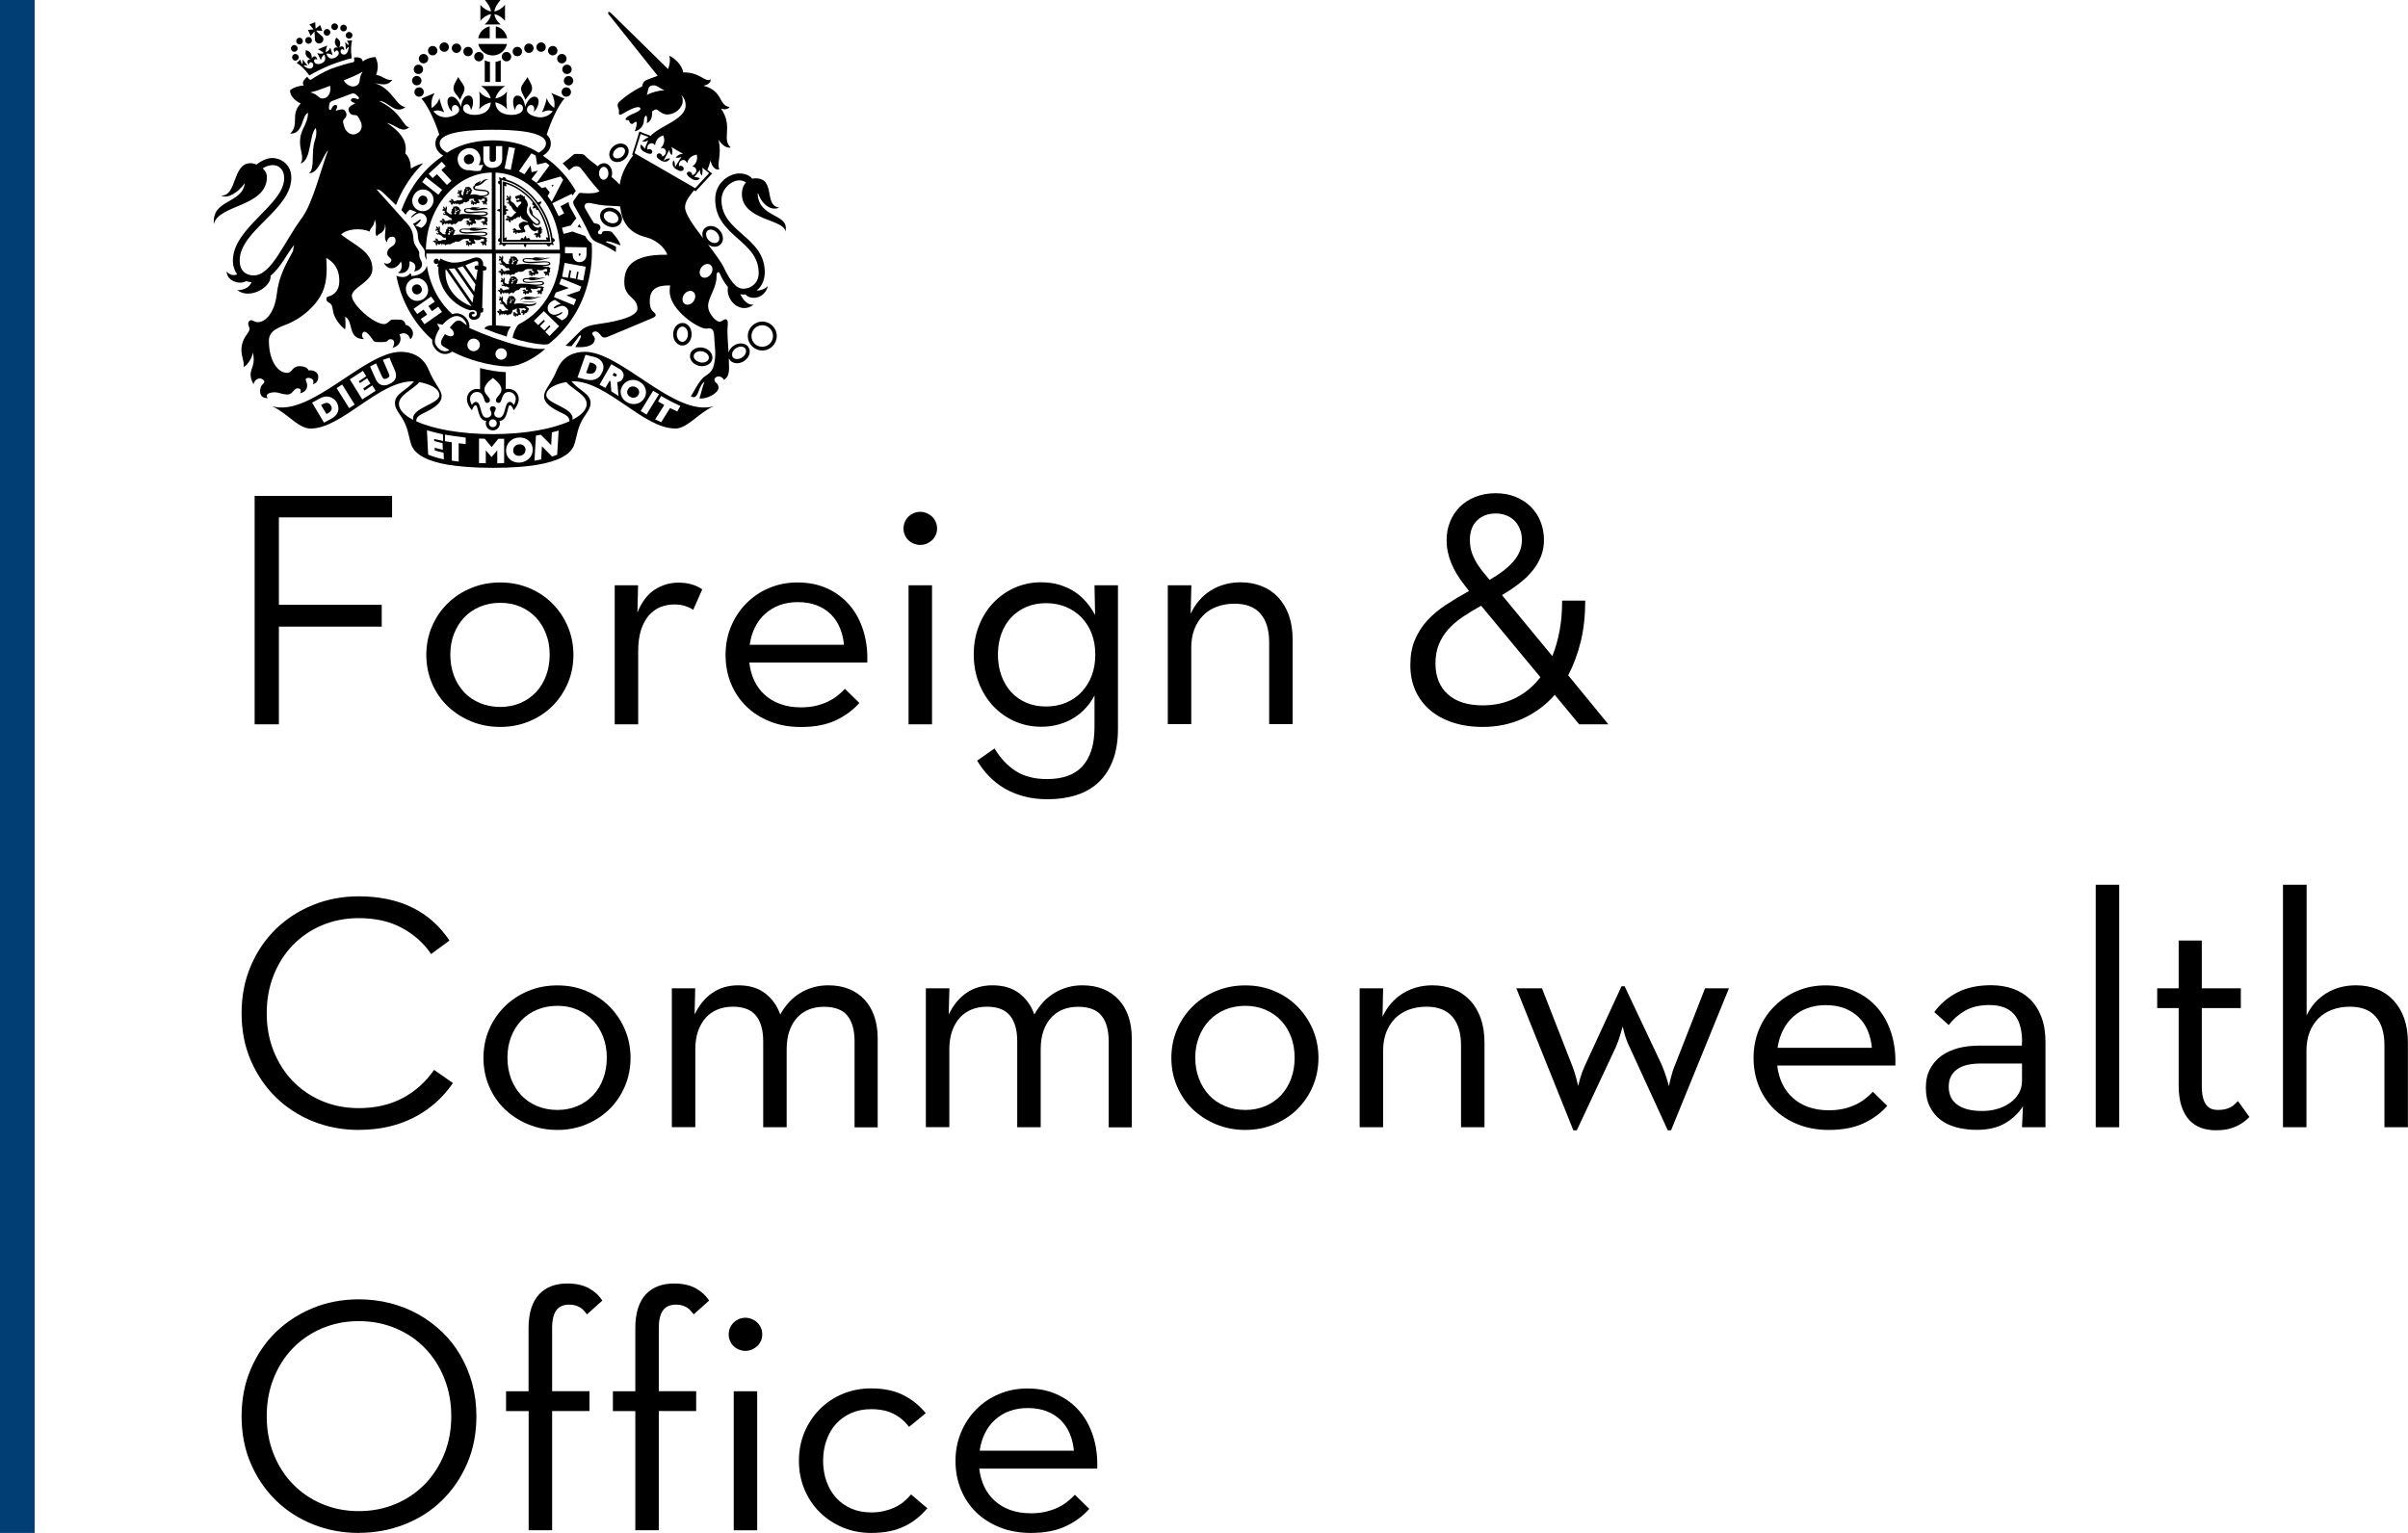 <?xml version="1.0" encoding="UTF-8"?>
<svg id="svg2" xmlns="http://www.w3.org/2000/svg" viewBox="0 0 276.99 176.38">
  <defs>
    <style>
      .cls-1 {
        fill: none;
        stroke: #003e74;
        stroke-miterlimit: 10;
        stroke-width: 3.99px;
      }
    </style>
  </defs>
  <g id="g3467">
    <g>
      <g id="g126">
        <g id="g132">
          <path id="path134" d="M25.71,25.24s0,0,0,0c0,0,0,0,0,0"/>
        </g>
        <g id="g136">
          <path id="path138" d="M63.56,27.39c-.19-1.37-.7-2.7-1.49-3.83.1-.07.19-.19.22-.36-.17-.02-.3.03-.4.11-.05-.07-.1-.14-.16-.21-.97-1.22-2.19-2.07-3.5-2.45-.02-.2-.21-.31-.32-.26-.06.02-.12.07-.13.15-.02,0-.04,0-.07-.01-.07-.07-.17-.12-.3-.13,0,.15.03.26.09.35v.03c-.09,0-.16.04-.19.1-.06.1,0,.29.19.35v2.81c-.11,0-.23.05-.34.15.11.1.23.15.34.15v3.04c-.18.05-.25.23-.2.33.03.07.09.12.2.12v.07c-.05.08-.08.17-.08.29.11,0,.2-.03.27-.08h.08c0,.1.06.16.12.19.1.05.28-.02.33-.19h2.03c0,.12.05.24.16.35.1-.11.15-.23.15-.35h2.31c.05.2.24.27.34.22.07-.04.12-.1.12-.22h.05c.08.05.18.09.3.09,0-.11-.04-.2-.08-.27,0-.03,0-.05,0-.08.11,0,.17-.06.2-.13.05-.11-.04-.31-.25-.34M61.59,23.22c1.06,1.33,1.7,3,1.84,4.71h-5.72v-7.21c1.46.28,2.83,1.16,3.89,2.5"/>
        </g>
        <g id="g140">
          <path id="path142" d="M63.29,27.71c-.16-1.6-.8-3.17-1.79-4.41-.48-.62-1.04-1.13-1.65-1.54-.61-.41-1.25-.7-1.92-.86l-.12-.03v6.95h5.49l-.02-.1ZM61.27,23.31c-.04.06-.06.12-.04.18.03.08.09.15.23.15-.09.07-.16.18-.18.33.15.02.27-.02.37-.09-.03.14.01.23.09.27.04.03.1.03.16.02.59.96,1,2.06,1.16,3.19-.07-.04-.16-.06-.26-.06,0,.13.05.23.11.3h-1.93c0-.1-.06-.18-.13-.21-.08-.03-.17-.01-.27.1,0-.12-.05-.24-.15-.35-.11.11-.15.23-.16.35-.09-.11-.18-.13-.27-.1-.07.02-.13.11-.13.21h-1.65c.05-.08.09-.18.09-.29-.13,0-.23.04-.3.09v-2.68c.11,0,.21-.06.23-.13.03-.08.01-.17-.1-.26.11,0,.23-.05.35-.15-.11-.11-.23-.15-.35-.15.11-.09.12-.19.1-.27-.03-.07-.12-.13-.23-.13v-2.27c.07.05.15.08.25.09,0-.12-.01-.21-.06-.3,1.15.35,2.23,1.1,3.08,2.14"/>
        </g>
        <g id="g144">
          <path id="path146" d="M62.21,26.61h0c.1-.06.2-.14.23-.22-.12.04-.21,0-.24-.03.08-.05.19,0,.09-.15-.1-.15-.16-.16-.26-.05-.1.11-.76-.03-.76-.52,0,0,0,0,0,0,.05.08.13.14.21.18.32.19.63.07.65-.19.03-.27-.23-.4-.52-.63-.12-.11-.21-.19-.29-.26-.09-.19,0-.37-.26-.71-.01-.09-.03-.19-.08-.31-.13.23-.19.68.16,1.05.27.3.86.59.84.85,0,.06-.07.13-.16.14-.13,0-.26-.08-.39-.2-.02-.02-.04-.04-.06-.05h0c-.25-.23-.47-.56-.61-.75-.27-.35-.15-.69-.1-.98.19-.27-.12-.81-.3-.94,0,0,.04-.12-.01-.28-.04.03-.12.03-.17.03-.05-.1-.07-.12-.14-.13-.12-.02-.11-.09-.12-.13-.07.06-.1.12-.16.12-.1,0-.14,0-.18.03-.07.06-.1.08-.2.07-.11,0-.11.06-.1.14,0,.05.01.13.08.16,0,0,.02,0,.03.01l.08.1.06-.11h0s.19-.06.22.05c.02.07.03.09-.06.1-.09.01-.14.01-.23.02-.07,0-.06.09-.06.14,0,.07.07.1.21.06.13-.04.36-.06.36.05,0,.3-.35.27-.42.63-.08-.05-.16-.11-.19-.18-.05-.09-.13-.2-.25-.31-.07-.07-.16-.15-.25-.2-.12-.07-.12-.12-.12-.25,0-.1.05-.2.04-.29,0,0-.01-.07-.03-.09-.02-.06-.11-.11-.16-.1.02.02.06.04.06.1-.02.02-.04.05-.04.05-.02.03-.03.07,0,.1,0,0,0,.01,0,.02,0,.02,0,.03,0,.05,0,.02,0,0-.01,0-.03-.07-.06-.18-.13-.18,0,0-.04,0-.05,0,0,0,0,0,0-.02,0-.08-.09-.14-.17-.05.02,0,.05.01.07.03,0,.03-.02.07-.02.08,0,.08.05.11.13.11.02,0,.03,0,.03.01,0,.01,0,.02,0,.03,0,.02,0,.02-.01.01-.14-.06-.19,0-.2.06,0,0,0,.04,0,.06-.04.03-.06.1.03.16,0-.02,0-.08.03-.09,0,0,.01,0,.02,0,0,.02.03.03.04.03,0,0,.03,0,.08-.03.01,0,.02,0,.03,0,.01,0,.03.02.04.03.01,0,0,.02,0,.03-.09.09-.07.17.04.2-.05.1-.21.05-.2-.09-.11.18.08.32.23.25,0,.07,0,.19.03.2,0-.02,0-.04.03-.04.01,0,.01,0,.01.02,0,.05.02.1.08.11-.01-.03,0-.06.01-.06.03.05.06.1.08.14.07.13.23.49.58.63-.18.11-.3.26-.42.4-.1.1-.24.19-.33.14-.04-.03-.05-.06-.1-.1-.04-.03-.08-.04-.11-.03,0,0-.03,0-.06.02-.06-.03-.16,0-.18.06.03,0,.07-.02.12.02,0,.02,0,.06,0,.06,0,.04.03.09.21.08.01,0,.03,0,.02.02-.02.02-.05.04-.1.03-.08-.03-.12-.09-.17-.01,0,0-.02.03-.04.05,0,0-.01,0-.02,0-.07.03-.14.16-.05.22,0-.03,0-.08.05-.11.01.02.03.04.04.04.05.08.11.12.23-.06.01-.02.02,0,.02,0,0,.08-.09.2.02.22,0,0,.03,0,.05.01,0,0,0,.01,0,.02.02.1.16.12.21.1-.03-.01-.09-.04-.11-.12.02,0,.05,0,.05,0,.07-.06-.01-.14.02-.19.01-.02.02-.01.03,0,.02.03.08.12.17.06.05-.03.07-.08.08-.12.12-.05.23-.09.32-.06-.02-.06.05-.15.19-.19.13-.04.19,0,.23.04,0-.06.06-.15.13-.23-.01.52.68.5.84.81-.21-.08-.44-.13-.57-.1-.17.03-.47.19-.5.39-.03.16.13.44.3.55-.21.04-.27-.03-.46.02,0,0-.01,0-.01,0-.16.02-.18-.26-.37-.19-.01,0-.04.03-.05.04-.07,0-.18.09-.16.16.02-.02.06-.06.12-.07,0,.02,0,.04,0,.04,0,.03,0,.06.07.06.04,0,.05-.02.08-.02.01,0,.02,0,.02.02,0,.07-.23-.04-.19.16,0,0,.02.04.04.06-.01.06.04.12.14.09-.02-.01-.06-.04-.05-.08.02,0,.04,0,.05,0,0,0,.02,0,.03-.03,0,0,0,0,.01,0,.01,0,.02,0,.02.02,0,.01-.01.02-.01.04,0,0,.01.06.02.06,0,.07.1.14.2.07-.03,0-.1-.02-.1-.05.02,0,.05-.02.05-.02.02-.01.02-.04.02-.07,0-.02.01-.02.02-.02.01,0,.03,0,.05,0,.03,0,.03,0,.03.02.02.04.08.08.15.06.04-.01.05-.03.07-.05.03.02.05.03.08.06-.02-.08.03-.14.2-.03l.12-.09s.16.06.21,0c.1-.09.04-.09.04-.18-.07-.16-.11-.14-.14-.29-.05-.26.3-.4.51-.36.04.17.27.6.66.72.24.08.34-.18.41-.14.01,0,.03.03.04.06-.02.13,0,.23-.02.3-.03.06-.16,0-.24,0-.05,0-.09.03-.09.04-.08.01-.16.08-.16.16.03-.02.07-.06.13-.07,0,.02,0,.03,0,.03,0,.1.13.13.19.07,0,0,.04,0,.02.01-.06.04-.16.14-.08.18,0,0,.03.02.05.03,0,.06.04.12.1.13-.02-.03-.03-.05,0-.12h.05c.06,0,.03-.12.11-.17,0,0,.02,0,.01,0-.02.07-.04.16.03.18,0,0,.03,0,.05,0,.02.05.09.1.18.05-.02,0-.07-.03-.08-.05.02-.03.04-.06.05-.07.04-.15-.09-.16-.09-.22,0-.07.15-.03.15-.18v-.02c.07-.04.15-.09.15-.15-.09,0-.17-.03-.2-.04"/>
        </g>
        <g id="g148">
          <path id="path150" d="M59.53,22.85h0s0,0,0,0"/>
        </g>
        <g id="g152">
          <path id="path154" d="M55.72,30.6h-.14s0-.14,0-.14c.02-.48-.27-.84-.78-.84-.46,0-1.35.6-2.59.6-.53,0-1.16-.25-1.55-.48l-.16.37s0-.03,0-.04c0-.17-.14-.31-.3-.31s-.31.14-.31.31.13.31.31.31c.1,0,.18-.05.24-.12l-.16.38c.05.02.1.04.16.07-.18,1.88,1.17,4.27,3.63,5,.36-.1.78-.03.78.37,0,.24-.12.36-.34.36-.15,0-.24-.09-.24-.18,0-.17.29-.07.32-.18.04-.15-.06-.22-.23-.22s-.43.11-.43.4c0,.34.27.54.56.54s.85-.15.77-.82c.13,0,.28-.02.31-.14l.03-.38-.13-.02.1-4.32h.1c.16.02.29-.05.31-.22,0-.18-.13-.26-.26-.27M51.26,30.94l2.99,4.3c-1.6-.58-3.19-2.06-2.99-4.3M54.35,34.83l-2.73-3.92c.09,0,.17,0,.25,0,.14,0,.28-.01.42-.03l2.19,3.14c-.05.3-.1.58-.13.81M52.63,30.82c.21-.05.42-.11.61-.18l1.45,2.07c-.05.29-.09.58-.14.87l-1.92-2.76ZM55.01,30.54h-.11c-.13-.02-.29.04-.31.21-.01.18.11.27.27.28h.08s-.19,1.24-.19,1.24l-1.22-1.75c.57-.22,1.03-.47,1.28-.47.2,0,.24.09.2.49"/>
        </g>
        <g id="g160">
          <path id="path162" d="M55.36,22.63c.6,0,.91-.19.91-.38,0-.67-1.66-.26-1.66-.67,0-.06.05-.12.12-.18,0,0,0,0,0,0,.84-.06.87-.66,1.47-.77-.72-.1-.83.46-1.13.49.17-.08.23-.27.21-.35-.15.2-.47.21-.65.44-.03.04-.04.08-.03.12-.11.07-.18.15-.18.24,0,.64,1.69.2,1.69.66,0,.16-.29.27-.76.27-.35,0-.6-.25-1.25-.08,0-.11.22-.31.13-.41.06-.03.1-.08.11-.13-.04-.03-.08-.05-.12-.06.02-.03,0-.06-.03-.09,0,0-.02-.08-.03-.09-.02-.02-.08-.06-.15-.1-.08-.04-.12-.04-.15-.04-.02,0-.08.02-.1.02-.04,0-.08,0-.08.04-.03-.03-.07-.05-.12-.05-.03.06-.03.1-.01.18-.06,0-.13.16-.18.14.02.04.04.06.06.06-.05.09-.07.2-.12.2,0,.03.03.04.04.05-.05.13-.08.3-.09.38h0s-.08-.08-.13-.1c-.1-.06-.09-.11-.08-.2.01-.08.07-.16.08-.24,0,0,0-.05-.02-.07,0-.06-.08-.1-.13-.09.02.02.05.04.04.09-.02.02-.05.04-.05.04-.02.02-.04.06,0,.08,0,0,0,0,0,.02,0,0,0,.02-.01.04,0,.01,0,0-.01,0-.01-.06-.03-.15-.09-.15h-.04s0,0,0-.01c.01-.06-.06-.11-.15-.04.02,0,.05,0,.06.03-.01.02-.03.06-.03.06-.01.06.03.09.1.09.01,0,.02,0,.03.01,0,0,0,.02,0,.03,0,.01,0,0-.01,0-.11-.05-.17,0-.18.05,0,0,0,.03,0,.05-.05.03-.07.08,0,.13,0-.02,0-.06.04-.07,0,0,0,0,.02,0,0,.01.03.03.03.03,0,0,.03,0,.07-.02,0,0,.02,0,.03,0,0,0,.02.01.03.02,0,0,0,.01,0,.02-.1.07-.09.14.01.16.01,0,.01,0,.01.02-.03.14-.23.11-.2-.03-.13.15.05.27.2.2.01,0,.01,0,.02,0,0,.03.01.04.04.05,0,0,.01-.03.04-.03.01,0,.01,0,.01.01,0,.04,0,.08.06.09,0-.03,0-.05.03-.05s.07.11.15.21c-.14.06-.36.11-.38.11-.03,0-.23-.02-.29,0-.09.05-.33.14-.4.04-.02-.04-.01-.07-.04-.12-.02-.03-.05-.06-.08-.06,0,0-.03,0-.06,0-.04-.04-.13-.05-.16-.02.03,0,.06,0,.09.06-.01.02-.02.04-.03.05-.02.03,0,.08.14.13,0,0,.02.02,0,.02-.02,0-.05.01-.08-.01-.06-.04-.07-.11-.14-.07,0,0-.03.01-.04.02,0,0-.01,0-.02,0-.07,0-.17.08-.12.15,0-.02.03-.06.08-.07,0,.02.01.04.01.05.02.08.05.13.21.03.01-.01.01,0,.01,0-.04.06-.14.13-.06.18,0,0,.02.01.04.03,0,0,0,0,0,.01-.02.09.08.15.13.15-.02-.02-.06-.07-.05-.13.01,0,.04.01.04.01.08-.03.04-.12.08-.15.02,0,.02,0,.02.01,0,.03.02.12.11.11.08,0,.12-.08.12-.13,0,0,0,0,0,0,.03.02.05.05.04.1.02,0,.05-.03.06-.06.02.04.02.1-.04.16.04-.01.12-.05.14-.15.01.01.03.03.03.05,0,0,0,0,0,0,.03,0,.09.02.18,0,0,0,.01,0,0,0,0,.04,0,.07.01.09,0-.01.02-.04.04-.04.03,0,0,.09.05.14.02-.23.14-.13.28-.23.01-.01.02,0,.01,0,0,.03-.03.05-.06.07.05,0,.17-.05.17-.13,0-.02.05-.05.09-.08.05.01.13-.02.16-.07,0,.02.03.09,0,.11.15,0,.3-.16.36-.17.32-.07-.2-.29.45-.26.05,0,.15-.03.19-.07-.05.1-.05.29.05.31.04,0,.13.04.17.07,0,.01,0,.02,0,.02-.06,0-.12.02-.14.03-.15.1-.16-.23-.32-.17,0,0-.03.02-.04.03-.06,0-.15.08-.14.14.02-.02.05-.05.1-.06,0,.02,0,.03,0,.03,0,.03,0,.05.06.05.03,0,.04-.02.06-.02.01,0,.02,0,.02.02,0,.06-.2-.03-.16.13,0,0,.02.04.03.05,0,.05.03.1.12.07-.01-.01-.05-.03-.04-.06.01,0,.04,0,.04,0,0,0,.02,0,.02-.03,0,0,0,0,0,0,0,0,.02,0,.02.02s-.01.02-.01.03c0,0,.01.05.02.05,0,.06.08.12.17.06-.02,0-.08-.01-.08-.04.02,0,.04-.02.04-.02.01-.01.02-.03.02-.06,0-.01.01-.01.02-.01.01,0,.03,0,.04,0,.02,0,.03,0,.03.02.02.03.06.07.13.05.11-.04.02-.13.1-.15.02,0,.04,0,.06,0,.08.02.21.02.23-.03.02-.04.01-.19-.08-.25-.05-.03,0-.09-.05-.17.1.04.19.08.32.08.23,0,.01-.04.12-.1.11-.07.25-.04.28-.03.03,0,.05.02.04.06-.03.12.01.13-.01.18-.02.05-.12,0-.19,0-.04,0-.07.03-.07.03-.06.01-.12.07-.12.13.02-.02.06-.05.1-.05,0,0,0,.02,0,.03,0,.08.1.11.15.06,0,0,.03,0,.01,0-.04.04-.13.12-.06.15,0,0,.02,0,.04.02,0,.05.03.1.07.11-.01-.03-.02-.05,0-.1.01,0,.03,0,.04,0,.05,0,.03-.1.08-.13,0,0,.01,0,.01,0-.02.06-.03.13.03.15,0,0,.02,0,.04,0,.01.05.07.08.14.05-.02,0-.05-.03-.06-.05.01-.02.03-.05.04-.06.03-.12-.07-.12-.07-.18,0-.06.12-.02.12-.15,0-.02-.01-.06-.05-.08,0,0,0,0,0,0h0s.07,0,.09-.04c-.09,0-.06-.07-.08-.12,0,0,0-.02,0-.02.03-.02.05-.06.04-.13-.03.04-.13.09-.14,0,0,0,0-.06-.1-.05-.15.01-.23-.07-.52-.09,0,.01-.02,0,.02,0M53.82,21.78s-.08.08-.12.04c-.04-.04,0-.05-.05-.14.05.04.15.09.17.1M53.93,22.09s-.01-.05-.04-.05c-.03,0-.03.02,0,.06-.04-.01-.08-.03-.09,0-.02.03-.01.05.01.08.01.01,0,.04-.01.08-.01.04-.06.09-.12.06-.06-.03-.05-.1-.03-.13.02-.04.03-.06.05-.06.03,0,.05,0,.07-.04.01-.04-.02-.06-.06-.08.03,0,.05-.03.03-.04-.02-.02-.06.01-.07,0,0-.02.02-.03.03-.04.01-.01.03-.01.05,0l.16.08s.03.02.03.04c0,.02,0,.05-.01.05M54.02,21.97c-.06,0-.08-.08-.07-.13.02.02.14.06.2.08-.09.02-.07.05-.13.05"/>
        </g>
        <g id="g164">
          <path id="path166" d="M51.72,24.64c-.06-.05-.14-.14-.25-.21-.11-.06-.11-.12-.1-.23,0-.1.05-.19.05-.28,0,0-.02-.06-.02-.09-.01-.06-.1-.11-.14-.1.03.02.05.04.05.1-.02.02-.05.05-.05.05-.02.03-.03.07,0,.1,0,0,0,.01,0,.02,0,.01,0,.03-.01.04,0,.02,0,.01-.01,0-.02-.07-.05-.17-.11-.17,0,0-.03,0-.04,0,0,0,0-.01,0-.02,0-.07-.07-.13-.16-.04.02,0,.06,0,.07.03,0,.02-.02.07-.02.07,0,.08.04.1.12.1.01,0,.02,0,.02.01,0,.02,0,.02,0,.03,0,.02,0,.02-.01,0-.13-.05-.18,0-.19.06v.05s-.06.1.02.15c0-.03,0-.07.03-.08,0,0,.01,0,.02,0,.01.01.03.03.03.03,0,0,.03,0,.08-.02.01,0,.02,0,.03,0,.01,0,.02.02.04.03,0,0,0,.01,0,.03-.09.08-.08.17.03.18.01,0,.02.01.02.03-.02.16-.23.13-.21-.03-.12.18.07.32.23.23.01,0,.01,0,.02,0,0,.03.02.05.05.06,0,0,.01-.03.03-.03.01,0,.01,0,.01.02,0,.04.01.1.07.1,0-.03,0-.06.02-.06.03,0,.1.12.23.2.11.04.18.16.25.09-.01.11.09.23.07.23-.03,0-.32-.02-.4.02-.1.06-.37.15-.44.04-.03-.04-.02-.07-.05-.13-.02-.04-.06-.07-.08-.07h-.06s-.14-.05-.18-.02c.03,0,.07.01.1.06-.01.02-.03.05-.03.05-.02.03,0,.09.16.15,0,0,.02.02,0,.03-.03.01-.06.02-.09-.01-.06-.05-.07-.12-.15-.08,0,0-.03.01-.05.03,0,0-.01,0-.02,0-.07,0-.18.08-.13.17,0-.02.03-.07.09-.08,0,.02.01.04.01.05.02.08.05.15.23.03.02,0,.02,0,.01,0-.04.07-.16.14-.07.2,0,0,.02.02.04.03,0,0,0,0,0,.01-.02.1.09.17.14.16-.02-.03-.06-.07-.05-.15.02,0,.04.02.05.01.08-.03.05-.13.09-.16.02,0,.03,0,.03.01,0,.04.02.13.12.12.09-.01.14-.09.13-.14,0,0,0,0,0,0,.03.02.06.06.05.11.02,0,.05-.04.07-.07.02.04.03.11-.04.17.04-.01.14-.06.16-.17.01.01.03.04.03.05,0,0,0,0,0,0,.03.01.1.02.2,0,0,0,.01,0,.01.02,0,.04,0,.08.01.1,0-.01.03-.05.04-.05.03,0,0,.1.06.16.02-.25.16-.15.31-.25.02,0,.02,0,.01,0,0,.03-.03.06-.07.08.17.04.44-.22.48-.33.07,0,.13-.02.17-.01.49.04.15-.44.95-.31.05,0,.15-.05.2-.09-.06.11-.06.32.05.34.05,0,.15.04.19.08.01.01,0,.02,0,.02-.06,0-.13.03-.15.04-.17.12-.17-.25-.35-.18,0,0-.04.03-.05.04-.07,0-.17.08-.15.16.02-.02.06-.06.12-.07,0,.02,0,.03,0,.04,0,.03,0,.06.07.06.03,0,.04-.02.07-.02.01,0,.02,0,.02.02,0,.07-.22-.04-.18.15,0,0,.02.04.03.06,0,.05.04.11.14.08-.02,0-.06-.04-.05-.06.02,0,.04,0,.04,0,.01,0,.02,0,.03-.03,0,0,0,0,.01,0,.01,0,.02,0,.02.02,0,.01-.01.02-.01.04,0,0,.01.05.02.06,0,.07.09.14.19.07-.03,0-.09-.02-.1-.05.02,0,.04-.02.05-.02.02-.01.02-.04.02-.07,0-.01,0-.02.02-.02h.05s.03,0,.03.01c.02.04.07.08.14.06.12-.04.02-.14.12-.17.02,0,.05,0,.07,0,.09.03.23.02.26-.02.03-.05.01-.22-.09-.28-.06-.03,0-.1-.05-.19.11.04.21.08.36.08.26,0,.32-.03.44-.11.12-.08.27-.04.31-.03.03,0,.06.02.05.06-.03.13.01.15-.02.21-.02.05-.13,0-.21,0-.05,0-.08.03-.08.03-.07.01-.14.07-.14.14.02-.02.07-.05.12-.06v.03c0,.09.11.12.17.06,0,0,.03,0,.02.01-.05.04-.15.13-.07.16,0,0,.03.02.05.03,0,.06.04.11.08.12-.02-.03-.02-.05,0-.11.02,0,.04,0,.04,0,.06,0,.03-.11.1-.15,0,0,.01,0,0,0-.02.07-.03.15.03.16,0,0,.03,0,.05,0,.02.05.08.09.16.05-.02,0-.06-.03-.07-.06.02-.02.04-.05.04-.06.04-.13-.08-.14-.08-.2,0-.07.13-.02.13-.16,0-.02-.01-.06-.06-.08,0,0,0,0,0,0h0s.08,0,.1-.05c-.1,0-.07-.08-.08-.13,0,0,0-.02,0-.02.03-.03.06-.07.04-.15-.03.04-.15.1-.16,0,0,0,0-.08-.11-.05-.17.02-.29-.02-.61-.05.37,0,.91-.1.91-.3,0-.18-.19-.29-.75-.29s-1.83.21-1.83-.11c0-.16.25-.14.54-.13.02.03.06.05.12.07.73.21,1.58-.17,2.02-.05-.52-.39-.95.01-1.5-.1.32,0,.43-.1.45-.18-.25.16-.73-.08-1.02.1-.02.01-.03.02-.04.04-.4,0-.73,0-.73.26,0,.56,1.51.23,1.98.23s.57.05.57.13c0,.13-.47.17-.74.17-.41,0-1.65-.21-2.4-.07.06-.12.2-.28.12-.37.07-.03.12-.08.12-.14-.04-.04-.1-.06-.14-.06.02-.03,0-.07-.04-.1,0,0-.02-.09-.04-.1-.03-.03-.08-.07-.16-.11-.08-.04-.14-.04-.17-.05-.02,0-.09.02-.1.02-.04,0-.09,0-.09.04-.03-.03-.08-.04-.13-.05-.03.06-.04.12-.02.2-.07,0-.14.18-.2.16.02.05.04.07.06.07-.05.1-.08.22-.14.22.04.05.07.08.09.08,0,.08-.01.15-.01.22l-.12-.04-.07-.04ZM52.6,24.13s.16.07.22.09c-.1.02-.08.06-.14.06-.06,0-.09-.09-.08-.14M52.47,24.06c-.03.05-.09.09-.14.04-.04-.04,0-.06-.05-.15.06.04.16.1.2.11M52.26,24.51s.04-.07.06-.07c.04,0,.06,0,.07-.04.02-.04-.03-.06-.06-.09.04-.01.06-.03.04-.05-.03-.03-.06.02-.07,0,0-.02.02-.03.03-.05.02-.02.03,0,.06,0l.18.08s.04.02.04.05c0,.02,0,.05-.01.06-.02,0-.02-.05-.05-.06-.03,0-.03.02,0,.06-.04,0-.08-.03-.1,0-.02.03-.01.06.01.09.01.02,0,.05-.01.09-.01.04-.06.1-.13.07-.07-.04-.06-.11-.04-.14M52.72,25.5s0,0,0,0t0,0"/>
        </g>
        <g id="g168">
          <path id="path170" d="M52.08,27.92s.06-.01.09-.02c0,0,0,.03,0,.03.16,0,.14-.15.21-.14.92.12.39-.39,1.48-.29.05,0,.07-.03.12-.06-.06.11-.06.28.05.3.05,0,.15.04.19.08,0,0,0,.02,0,.02-.06,0-.13.03-.15.04-.17.11-.17-.25-.35-.18-.01,0-.04.02-.05.03-.07,0-.17.08-.15.16.02-.02.06-.05.12-.06v.03s0,.06.06.06c.04,0,.04-.02.07-.02.01,0,.02,0,.02.02,0,.07-.22-.04-.18.15,0,0,.02.04.03.06,0,.06.04.11.14.08-.02-.01-.05-.04-.05-.07.02,0,.04,0,.05,0,.01,0,.02,0,.02-.03,0,0,0,0,0,0,.01,0,.02,0,.02.02,0,0-.01.02-.01.04,0,0,.01.05.02.06,0,.07.09.14.19.07-.03,0-.09-.02-.1-.05.02,0,.04-.02.04-.02.02-.01.02-.04.02-.07,0-.02.01-.02.02-.02.01,0,.03,0,.05,0,.02,0,.03,0,.03.01.02.04.08.08.14.06.12-.04.02-.15.11-.17.02,0,.05,0,.07,0,.1.02.23.02.26-.03.02-.05.01-.21-.09-.28-.05-.03,0-.1-.05-.19.11.04.21.09.36.09.26,0,.33-.04.44-.11.13-.08.27-.04.31-.03.03,0,.06.02.05.06-.03.14.01.15-.01.21-.02.05-.14,0-.21,0-.04,0-.08.03-.08.04-.07.02-.14.07-.14.15.02-.02.07-.06.11-.06,0,.02,0,.03,0,.03,0,.09.11.12.17.06,0,0,.03,0,.02.01-.05.04-.14.13-.07.16,0,0,.03.02.05.02,0,.05.04.11.08.12-.01-.03-.02-.05,0-.11.02,0,.04,0,.05,0,.05,0,.03-.11.09-.15,0,0,.01,0,.01,0-.02.07-.03.15.03.16,0,0,.03,0,.04.01.02.05.08.09.16.04-.02,0-.06-.03-.07-.05.01-.02.04-.05.04-.06.04-.14-.08-.14-.08-.2,0-.07.14-.02.14-.17,0-.02-.01-.07-.06-.08,0,0,0,0,0,0h0s.08,0,.1-.04c-.1,0-.07-.08-.08-.14,0,0,0-.01,0-.02.03-.02.06-.07.05-.15-.03.05-.14.1-.16,0,0,0,0-.07-.11-.05-.17.02-.29-.02-.61-.05.32-.03.92-.09.92-.3,0-.18-.19-.28-.76-.28s-2.3.21-2.3-.11c0-.2.59-.12,1.02-.11.02.03.06.06.13.08.73.21,1.49-.28,2.01-.11-.41-.37-.95.04-1.5-.07.32,0,.66-.07.68-.15-.25.16-.96-.11-1.25.08-.02,0-.04.03-.05.04-.53,0-1.19-.07-1.19.25,0,.56,1.98.23,2.45.23s.58.05.58.14c0,.14-.47.17-.74.17-.44,0-2.29-.24-3.03-.02.05-.12.22-.31.14-.41.07-.03.12-.08.12-.14-.04-.04-.09-.06-.14-.07.02-.03,0-.07-.03-.1,0,0-.02-.08-.04-.1-.03-.02-.08-.07-.16-.11-.08-.04-.14-.04-.17-.05-.02,0-.1.02-.1.02-.04,0-.09,0-.1.04-.03-.04-.08-.05-.13-.06-.03.06-.04.11-.02.2-.06,0-.14.18-.2.16.03.05.04.07.06.07-.05.1-.08.22-.14.22.02.03.04.05.06.07-.01.05-.02.12-.02.17l-.06-.02s-.08,0-.09,0c-.03,0-.06,0-.09-.02-.09,0-.15-.15-.31-.24-.11-.06-.11-.12-.11-.23,0-.1.04-.18.04-.28,0,0-.02-.06-.03-.08-.02-.06-.1-.11-.15-.1.03.02.06.04.06.1-.02.02-.04.04-.04.05-.02.03-.03.06,0,.1,0,0,0,0,0,.02,0,.01,0,.03,0,.04,0,.02-.01,0-.01,0-.03-.07-.06-.17-.12-.18,0,0-.03,0-.04,0h0c0-.09-.08-.14-.16-.06.02,0,.05,0,.07.03,0,.02-.02.07-.02.07,0,.08.05.1.13.1.01,0,.02,0,.02.01,0,.01,0,.03,0,.04,0,0,0,0-.01,0-.13-.06-.19,0-.19.06,0,0,0,.03,0,.05-.05.04-.06.1.03.15,0-.02,0-.07.03-.08,0,0,.01,0,.02,0,.01.01.03.03.03.03.01,0,.03,0,.08-.03,0,0,.02,0,.03,0,.01,0,.02.01.04.02,0,0,0,.02,0,.02-.09.08-.07.17.04.18.01,0,.02.01.02.03,0,.16-.22.13-.21-.03-.11.18.09.32.25.23,0,0,.01,0,.02,0,0,.03.03.06.05.06,0,0,0-.04.03-.04,0,0,0,0,.01.02,0,.04.02.09.08.1-.01-.03,0-.07.02-.07.03,0,.15.22.38.35.04-.02.11-.02.13-.07,0,.02.02.04.05.05,0,.11.08.24.05.24-.03,0-.39-.02-.47.03-.11.05-.36.15-.44.04-.03-.04-.02-.07-.05-.13-.03-.04-.06-.07-.08-.07,0,0-.03,0-.06,0-.04-.05-.14-.05-.18-.02.03,0,.07.01.1.06-.01.02-.03.05-.03.05-.02.04,0,.09.16.15,0,0,.02.02.01.03-.03.01-.06.01-.1,0-.06-.05-.07-.12-.15-.08,0,0-.03.02-.05.03,0,0-.01,0-.02,0-.07,0-.18.08-.13.17,0-.02.04-.06.09-.08,0,.02.01.04.02.05.01.08.05.15.23.03.01,0,.01,0,.01.02-.04.07-.16.14-.06.2,0,0,.02.02.04.03,0,0,0,.01,0,.02-.02.1.09.17.14.17-.02-.03-.06-.08-.05-.15.02,0,.04.02.05.01.08-.03.04-.13.09-.16.01,0,.02,0,.02.02,0,.04.02.13.12.12.09,0,.14-.09.13-.14,0,0,0-.01.01,0,.03.02.06.06.05.11.01,0,.05-.04.07-.07.02.05.02.11-.04.17.04,0,.14-.06.16-.17.02.02.03.04.03.05,0,0,0,0,0,0,.03.02.1.02.2,0,.01,0,.01,0,.01,0,0,.04,0,.08,0,.1,0,0,.03-.05.04-.05.03,0,0,.1.05.15.02-.25.32-.12.47-.22.02-.01.02,0,.01,0-.01.03-.03.06-.07.08.04,0,.12-.03.18-.06.1-.04.29-.12.28-.19M51.78,26.42s-.09.09-.14.04c-.05-.05,0-.06-.05-.15.06.03.16.1.19.11M51.89,26.76s-.01-.05-.05-.06c-.03,0-.03.03,0,.07-.05-.02-.08-.04-.11,0-.02.03-.01.06.01.09.01.02,0,.05-.01.09-.02.04-.07.1-.13.06-.07-.04-.06-.11-.04-.14.02-.04.04-.07.06-.07.04,0,.06,0,.07-.04.02-.04-.03-.06-.06-.09.04-.01.06-.03.04-.05-.03-.02-.07.02-.07,0,0-.02.02-.03.03-.05.02-.02.03,0,.06,0l.18.08s.04.02.04.04c0,.03,0,.06-.01.06M51.99,26.63c-.07,0-.09-.09-.08-.14.02.02.16.07.22.08-.1.02-.08.06-.14.06"/>
        </g>
        <g id="g172">
          <path id="path174" d="M63.28,30.93s0-.02,0-.02c.03-.02.06-.07.06-.15-.04.05-.16.1-.16,0,0,0,0-.08-.11-.05-.17.02-.33-.02-.66-.05-.02,0-.04-.02,0-.02.39-.03.91-.08.91-.29,0-.17-.19-.29-.76-.29s-2.3.21-2.3-.11c0-.2.59-.12,1.02-.1.02.03.06.06.13.08.73.21,1.55-.34,2-.21-.57-.2-.93.15-1.48.03.32,0,.66-.06.68-.15-.25.16-.96-.11-1.26.07-.02.01-.03.03-.05.04-.54,0-1.19-.08-1.19.24,0,.56,1.98.23,2.46.23s.58.05.58.14c0,.13-.47.17-.74.17-.44,0-2.29-.25-3.03-.02.04-.13.22-.31.14-.41.07-.03.12-.08.12-.14-.04-.04-.09-.05-.14-.06.02-.04,0-.07-.03-.1,0,0-.02-.08-.04-.1-.03-.03-.08-.07-.17-.11-.08-.04-.14-.04-.17-.05-.02,0-.09.02-.1.02-.04,0-.09,0-.09.04-.03-.04-.08-.05-.13-.06-.03.07-.04.12-.02.21-.07,0-.14.17-.2.15.02.05.04.07.06.07-.05.1-.08.22-.14.22.04.05.07.08.09.08,0,.06,0,.11-.01.17l-.1-.03s-.08,0-.09,0c-.02,0-.06-.01-.09-.02-.09,0-.16-.16-.31-.24-.11-.07-.11-.12-.11-.24,0-.1.05-.19.04-.27,0-.01-.02-.06-.03-.09-.02-.06-.1-.11-.15-.1.03.02.05.04.06.1-.02.02-.04.05-.04.05-.02.03-.03.07,0,.1,0,0,0,.02,0,.02,0,.02,0,.03,0,.05,0,.02,0,0-.01,0-.02-.07-.06-.17-.12-.18,0,0-.04,0-.05,0,0,0,0,0,0-.01,0-.07-.08-.13-.17-.04.02,0,.06,0,.07.03,0,.02-.01.07-.02.08,0,.07.05.1.13.1.01,0,.02,0,.03.02,0,0,0,.02,0,.03,0,.02,0,.02-.01.02-.13-.06-.19,0-.19.06v.05s-.05.1.03.15c0-.02,0-.07.03-.08,0,0,.01,0,.02,0,0,.01.03.03.03.03.01,0,.03,0,.08-.03,0,0,.01,0,.03,0,.01,0,.02.02.04.03,0,0,0,.02,0,.03-.09.08-.07.17.04.18.02,0,.02,0,.02.03,0,.16-.22.13-.21-.03-.12.18.09.32.24.23.01,0,.02,0,.02,0,0,.03.03.06.05.06,0,0,0-.03.03-.03.01,0,.01,0,.01.02,0,.04.02.1.08.11-.01-.04,0-.06.02-.06.03,0,.13.23.36.36,0-.02.09-.06.14-.09,0,.04.03.09.08.11l.04-.02c-.02.11.11.22.09.22-.03,0-.25-.03-.32,0-.11.06-.36.15-.44.05-.03-.04-.02-.08-.05-.13-.02-.04-.06-.07-.08-.07,0,0-.04,0-.06,0-.04-.04-.14-.05-.18-.02.03,0,.07.01.1.06-.01.02-.03.05-.03.05-.02.03,0,.09.16.15,0,0,.03.02.01.03-.03,0-.06.01-.09-.01-.06-.05-.07-.12-.15-.07,0,0-.03,0-.05.02,0,0-.01,0-.02,0-.07,0-.18.08-.13.17,0-.02.04-.07.09-.07,0,.02.01.04.01.05.02.09.05.15.23.04.02-.01.02,0,.01,0-.04.07-.16.15-.06.2,0,0,.02.02.04.03,0,0,0,.01,0,.02-.01.1.09.17.14.17-.02-.03-.06-.08-.05-.15.02,0,.04.02.05.01.08-.03.05-.13.09-.17.02,0,.02,0,.02.01,0,.04.02.13.12.12.09-.01.14-.09.13-.14,0,0,0,0,0,0,.03.02.06.06.05.11.02,0,.05-.03.07-.07.02.04.02.11-.04.17.04-.01.13-.06.16-.17.02.02.03.04.03.06,0,0,0,0,0,0,.03,0,.1.02.19,0,.01,0,.01,0,.01.01,0,.03,0,.08.01.1,0-.01.03-.05.04-.05.03,0,0,.1.06.16.02-.25.16-.15.31-.25.02-.02.02,0,.01,0,0,.03-.03.06-.07.08.06.04.29-.1.29-.19,0-.03.09-.03.16-.05.16,0,.14-.12.21-.11.92.12.39-.4,1.48-.3.05,0,.08-.05.12-.1-.06.1-.06.32.05.34.05,0,.15.04.19.08,0,.01,0,.02,0,.02-.06,0-.14.03-.16.04-.17.11-.17-.26-.35-.19,0,0-.04.03-.05.04-.07,0-.17.09-.15.16.02-.02.06-.05.11-.06v.04s0,.05.07.05c.03,0,.04-.02.07-.02.01,0,.02,0,.02.02,0,.07-.22-.04-.18.15,0,0,.02.04.03.06,0,.06.04.11.14.09-.02-.02-.05-.04-.05-.07.02,0,.04,0,.05,0,0,0,.02,0,.02-.03,0,0,0,0,.01,0,0,0,.02,0,.02.02,0,.01-.01.02-.01.04,0,0,0,.05.02.06-.01.07.09.14.19.07-.03,0-.09-.02-.1-.05.02,0,.04-.02.05-.02.02,0,.02-.04.02-.07,0-.02.01-.02.02-.02h.04s.03,0,.03.01c.02.04.07.08.14.06.12-.04.02-.14.11-.17.02,0,.05,0,.07,0,.1.03.23.02.26-.03.03-.04.01-.21-.09-.27-.06-.03,0-.11-.05-.19.1.04.21.08.36.08.26,0,.34-.04.46-.11.13-.08.28-.04.32-.03.03,0,.05.02.04.06-.04.14,0,.15-.03.21-.03.05-.14,0-.22,0-.04,0-.08.03-.08.04-.07.01-.14.07-.15.15.02-.02.07-.05.12-.06v.03c0,.09.1.12.16.06,0,0,.03,0,.02.01-.06.04-.16.12-.08.16,0,0,.03.01.04.03-.01.05.03.11.07.12-.01-.03-.01-.05.01-.11h.05c.06,0,.04-.11.11-.15,0,0,.01,0,.01,0-.03.06-.04.14.01.16,0,0,.03,0,.04.01.01.05.07.09.16.05-.02,0-.06-.03-.07-.05.02-.02.04-.05.05-.06.05-.14-.07-.14-.06-.2,0-.07.14-.02.15-.16,0-.02,0-.06-.05-.08t0,0h0s.08,0,.1-.05c-.1.03-.06-.06-.07-.11M59.21,29.88s.16.07.22.08c-.1.02-.07.06-.14.06-.06,0-.09-.09-.08-.14M59.07,29.81c-.03.05-.09.09-.14.04-.05-.05,0-.06-.05-.15.05.04.16.11.19.11M58.86,30.26s.03-.07.06-.07c.04,0,.06,0,.07-.05.02-.04-.02-.06-.06-.09.04-.01.06-.03.04-.05-.03-.02-.07.01-.08,0,0-.02.02-.04.04-.05.01-.02.03-.01.05,0l.18.09s.04.02.04.05c0,.02,0,.05-.01.05-.02,0-.02-.05-.05-.06-.03,0-.03.03,0,.07-.05-.01-.08-.03-.11,0-.01.04-.01.06.02.09.01.02,0,.05-.01.09-.01.04-.07.1-.13.06-.06-.03-.05-.1-.03-.14"/>
        </g>
        <g id="g176">
          <path id="path178" d="M60.78,32.11s.05.07.13.09c.69.2,1.48-.32,1.91-.2-.55-.19-.89.14-1.41.03.3,0,.63-.06.65-.14-.24.16-.91-.1-1.2.07-.02,0-.03.02-.04.04-.29,0-.69-.02-.69.24,0,.54,1.44.22,1.89.22.34,0,.4.05.4.13,0,.13-.52.16-.77.16-.39,0-1.57-.2-2.28-.06.06-.12.19-.27.12-.35.06-.03.11-.08.11-.14-.04-.04-.09-.05-.13-.06.02-.03,0-.07-.03-.1,0,0-.02-.08-.04-.09-.03-.02-.08-.07-.16-.1-.08-.04-.13-.04-.16-.05-.02,0-.09.02-.1.02-.04,0-.08,0-.09.04-.03-.03-.08-.05-.12-.05-.03.06-.04.11-.02.19-.07,0-.13.17-.19.15.02.04.04.06.06.07-.05.1-.07.21-.14.21.02.03.04.04.06.06-.02.07-.03.14-.03.2l-.06-.02s-.02,0-.03,0c-.08,0-.14,0-.28-.08-.11-.06-.11-.11-.11-.22,0-.1.04-.18.04-.27,0,0-.01-.06-.02-.08-.02-.06-.1-.1-.14-.09.03.02.05.04.06.1-.02.02-.04.04-.04.04-.02.03-.03.07,0,.1,0,0,.01.01.01.02,0,0,0,.02,0,.04,0,.02,0,0-.01,0-.02-.07-.05-.16-.12-.17,0,0-.03,0-.04,0,0,0,0,0,0-.01,0-.07-.08-.12-.16-.04.02,0,.05,0,.06.03,0,.02-.02.06-.02.07,0,.07.05.1.12.1.01,0,.02,0,.02.01,0,0,0,.02.01.03,0,.01,0,.01-.01,0-.12-.05-.18,0-.18.06,0,0,0,.03,0,.05-.04.03-.05.09.03.15,0-.03,0-.07.03-.08,0,0,.01,0,.02,0,.01.01.03.03.03.03.01,0,.03,0,.07-.03.01,0,.02,0,.03,0,0,0,.02.02.03.03.01,0,0,.01,0,.02-.08.08-.07.16.04.18.01,0,.02.01.02.03-.01.15-.21.12-.2-.03-.11.18.08.3.23.22,0,0,.01,0,.01,0,0,.03.03.06.05.06,0,0,.01-.04.03-.04.01,0,.01,0,.01.02,0,.04.02.09.07.1,0-.03,0-.06.02-.06.03,0,.02-.06.21.03.01.03.03.06.06.08l.14-.03c-.01.11.01.26,0,.26-.03,0-.24-.03-.31.01-.1.05-.35.14-.42.04-.03-.04-.02-.07-.05-.12-.02-.04-.06-.06-.08-.06h-.06s-.13-.05-.17-.02c.03,0,.07.01.1.06-.01.02-.02.05-.03.05-.02.04,0,.09.15.14,0,0,.02.02,0,.02-.02.01-.06.01-.08-.01-.06-.05-.07-.12-.14-.08,0,0-.03.01-.05.03,0,0-.01,0-.02,0-.07,0-.17.08-.13.16.01-.02.04-.06.09-.07,0,.02.01.04.02.05.01.08.05.14.21.04.02-.02.02,0,.01,0-.04.07-.15.13-.06.19,0,0,.02.02.04.03,0,0,0,0,0,.02-.01.09.08.16.14.15-.02-.02-.06-.07-.05-.14.02,0,.04.02.05,0,.08-.03.04-.13.08-.16.01,0,.02,0,.02.01,0,.04.02.13.12.12.09,0,.13-.08.12-.13,0,0,0,0,.01,0,.03.02.05.05.04.1.02-.01.05-.04.06-.07.02.04.03.11-.04.16.04,0,.13-.05.15-.16.02.01.03.04.03.05t0,0s.1.02.19,0c.01,0,.01,0,.01,0,0,.04,0,.08,0,.1,0,0,.02-.05.03-.05.03,0,0,.1.06.15.02-.24.21-.18.36-.28.02-.01.02,0,.01,0,0,.03-.03.06-.06.08.16.1.33-.12.38-.24.02-.01.03-.03.04-.05.01.02.01.05-.03.07.16.01.14-.11.2-.11.47.04.11-.39.87-.26.05,0,.14-.04.18-.08-.05.1-.06.3.05.32.04,0,.14.04.18.07,0,0,0,.02,0,.02-.06,0-.12.03-.14.04-.16.11-.16-.24-.34-.17,0,0-.03.02-.05.03-.07,0-.16.08-.14.15.02-.02.06-.05.11-.06,0,.02,0,.03,0,.04,0,.03,0,.05.07.05.03,0,.04-.02.06-.02.01,0,.02,0,.02.02,0,.07-.21-.04-.17.14,0,0,.02.04.03.05,0,.05.04.11.13.08-.02-.01-.05-.04-.05-.06.02,0,.04,0,.04,0,0,0,.02,0,.02-.03t0,0s.02,0,.02.02c0,0-.01.02-.01.04,0,0,0,.05.02.06,0,.06.09.13.18.07-.03,0-.09-.01-.1-.05.02,0,.04-.02.05-.02.01-.01.02-.03.02-.06,0-.02,0-.02.02-.02h.05s.03,0,.03.01c.02.04.07.08.13.05.11-.04.02-.14.11-.16.02,0,.05,0,.07,0,.09.03.22.02.25-.02.03-.04.01-.21-.09-.26-.05-.03,0-.1-.05-.18.1.04.2.08.34.08.25,0,.36-.03.49-.1.14-.08.27-.04.3-.03.03,0,.05.02.03.06-.06.13-.02.14-.06.2-.04.05-.13,0-.2,0-.04,0-.08.03-.08.04-.06,0-.15.07-.17.14.03-.02.08-.05.13-.06,0,0,0,.03,0,.03-.01.09.08.12.14.06,0-.01.03,0,.01,0-.06.04-.17.12-.11.15,0,0,.02.01.04.02-.02.05,0,.11.05.12,0-.03,0-.05.03-.11.02,0,.04,0,.04,0,.05,0,.06-.11.13-.14,0,0,.02,0,0,0-.04.06-.07.14-.01.16,0,0,.02,0,.04,0,0,.05.06.08.14.05-.01,0-.05-.03-.05-.05.02-.02.05-.05.05-.05.07-.14-.04-.14-.02-.19.01-.06.13-.02.17-.15,0-.03,0-.07-.03-.08,0,0,0,0,0,0h0s.07,0,.1-.04c-.1,0-.05-.08-.05-.13,0,0,0-.02.01-.02.03-.02.07-.06.08-.14-.04.04-.16.09-.15,0,0,0,.01-.07-.09-.05-.16.01-.4-.02-.71-.04-.02,0-.04-.02,0-.02.31-.03.95-.05.95-.3,0-.11-.08-.27-.58-.24-.54.03-1.75.2-1.75-.1.03-.15.36-.13.55-.12M59.16,32.13s.15.07.21.09c-.1.02-.07.06-.13.05-.06,0-.09-.08-.08-.14M59.03,32.07c-.03.05-.08.09-.13.05-.04-.05,0-.06-.05-.15.05.04.15.1.18.1M58.83,32.5s.03-.07.05-.07c.03,0,.06,0,.07-.04.02-.04-.02-.06-.06-.09.04-.01.06-.03.04-.04-.03-.02-.06.02-.07,0,0-.02.02-.03.03-.04.02-.02.03-.01.05,0l.17.08s.03.02.03.04c0,.02,0,.05-.01.06-.02,0-.01-.05-.05-.06-.03,0-.03.03,0,.06-.04-.02-.08-.04-.1,0-.02.03-.01.06.01.08.01.02,0,.05-.01.09-.01.04-.06.09-.12.06-.06-.03-.06-.1-.04-.13"/>
        </g>
        <g id="g180">
          <path id="path182" d="M60.25,34.34s.06.07.13.09c.69.2,1.48-.32,1.9-.2-.54-.19-.89.14-1.41.03.3,0,.63-.06.65-.15-.24.16-.91-.1-1.2.07-.02.01-.04.03-.05.05-.21.05-.4.16-.4.32,0,.2.26.26.75.24.48-.02,1.02-.08,1.02,0,0,.12-.34.23-.81.23-.36,0-.96-.23-1.73-.04h0c.05-.14.22-.33.15-.42.06-.03.1-.07.1-.13-.03-.04-.08-.05-.12-.06.02-.03,0-.06-.03-.09,0,0-.02-.08-.04-.09-.02-.02-.07-.07-.14-.1-.08-.04-.12-.03-.16-.04-.02,0-.08.02-.1.02-.03,0-.08,0-.09.04-.03-.03-.07-.05-.12-.05-.03.06-.04.11-.02.18-.06,0-.12.16-.18.14.02.04.04.06.05.06-.05.09-.07.2-.13.2.03.04.05.06.07.07-.04.13-.05.31-.03.43-.11-.11-.27-.37-.38-.44-.1-.05-.1-.1-.1-.21,0-.09.04-.17.03-.25,0,0-.01-.06-.03-.08-.01-.06-.09-.1-.13-.09.02.02.05.04.06.09-.02.02-.04.04-.04.04-.02.03-.03.06,0,.09,0,0,0,0,0,.02,0,0,0,.02,0,.04,0,.02,0,0-.01,0-.02-.06-.05-.15-.11-.16,0,0-.03,0-.04,0,0,0,0,0,0-.01,0-.06-.07-.12-.15-.04.02,0,.05,0,.06.03,0,.02-.01.06-.01.07,0,.06.04.09.11.09.01,0,.02,0,.02.01,0,0,0,.02,0,.03,0,.01,0,.01,0,0-.12-.05-.17,0-.17.05,0,0,0,.03,0,.05-.04.03-.05.09.03.14,0-.02,0-.06.02-.07,0,0,.01,0,.02,0,.01.01.03.03.03.03.01,0,.03,0,.07-.02,0,0,.01,0,.03,0,0,0,.02.01.03.02,0,0,0,.01,0,.02-.08.08-.07.15.04.17.01,0,.02.01.02.02-.01.14-.2.11-.19-.03-.1.16.08.29.22.21,0,0,.01,0,.01,0,0,.03.03.05.05.05,0,0,0-.03.03-.03,0,0,.01,0,.01.01,0,.04.01.09.07.1,0-.03,0-.06.02-.06.03,0,0,.22.2.34.03.12.14.19.25.18.03.08.09.17.07.17-.03,0-.27-.03-.34,0-.03.02-.1.04-.19.07,0,0-.04.02-.04.01-.07.01-.14,0-.17-.04-.02-.03-.02-.07-.05-.12-.02-.04-.05-.06-.08-.06h-.06s-.12-.04-.16-.02c.03,0,.06.01.09.06,0,.02-.02.04-.03.05-.02.03,0,.08.14.13,0,0,.02.02,0,.02-.02,0-.05.01-.08,0-.06-.04-.07-.11-.14-.07,0,0-.03,0-.04.03,0,0-.01,0-.02,0-.07,0-.16.08-.12.16,0-.02.03-.06.08-.07,0,.02.01.04.01.05.01.08.05.14.2.04.02,0,.02,0,.01,0-.04.06-.14.13-.06.18,0,0,.02.02.03.03,0,0,0,0,0,.02-.01.09.08.15.13.15-.02-.03-.06-.07-.05-.13.02,0,.04.01.04.01.07-.03.04-.12.08-.15.01,0,.02,0,.02.01,0,.04.02.12.11.11.08,0,.12-.08.12-.12,0,0,0-.01,0,0,.03.02.05.05.04.1.01,0,.05-.03.06-.06.02.04.02.1-.04.15.04,0,.12-.05.14-.15.02.01.03.03.03.05,0,0,0,0,0,0,.03.01.09.02.18,0,.01,0,.01,0,.01,0,0,.04,0,.07,0,.09,0,0,.03-.04.04-.04.03,0,0,.08.05.14.02-.22.14-.13.29-.22.02-.01.02,0,.01,0-.01.03-.02.05-.06.07.05,0,.21-.07.21-.15,0-.03.1-.12.13-.39h.06c.19-.02.27-.16.46-.16-.04.05-.06.18-.06.27,0,.11.14.21.17.25,0,0,0,.02,0,.02-.06,0-.12.02-.14.04-.15.1-.16-.23-.32-.16,0,0-.03.02-.04.03-.07,0-.15.08-.14.14.02-.02.05-.05.1-.06,0,.02,0,.03,0,.03,0,.03,0,.05.06.05.03,0,.04-.02.06-.02.01,0,.02,0,.02.02,0,.06-.2-.04-.16.13,0,0,.02.04.03.05,0,.05.04.1.12.07-.02,0-.05-.03-.04-.06.01,0,.03,0,.04,0,0,0,.02,0,.02-.03,0,0,0,0,0,0,.01,0,.01,0,.01.02s-.01.02,0,.04c0,0,0,.05.01.05,0,.06.08.12.17.06-.02,0-.08-.01-.09-.04.02,0,.04-.02.04-.02.02-.01.02-.03.02-.06,0-.02,0-.02.01-.02.01,0,.03,0,.04,0,.02,0,.03,0,.03.02.02.04.06.07.12.05.11-.04.02-.13.1-.15.01,0,.04,0,.06,0,.08.02.16.03.17,0,.03-.04.01-.2-.08-.25-.05-.03.08-.37-.18-.52.12.03.52.08.58-.01.12.03.25.11.27.13.01.02.02.05-.01.07-.11.07-.09.1-.15.12h0s-.07-.08-.11-.1c-.04-.02-.07,0-.08,0-.06-.02-.14,0-.17.07.03,0,.07-.02.12,0,0,0,0,.02,0,.03,0,.02,0,.03.03.05h0,0s0,0,0,0c0,0,0,.01,0,.01-.06,0-.17-.02-.15.06,0,0,0,.02.01.04-.04.04-.05.1-.03.13.01-.03.02-.04.08-.06,0,.01.02.03.03.03.03.04.09-.05.15-.03,0,0,.01,0,0,0-.05.03-.12.07-.09.12,0,0,.01.02.02.04-.02.04,0,.11.07.13,0-.02-.02-.06,0-.08.03,0,.06,0,.07,0,.12-.06.04-.14.08-.18.04-.04.1.08.19,0,.02-.02.04-.05.02-.09,0,0,0,0,0,0h0s.04.06.09.04c-.06-.06,0-.09.04-.14,0,0,0-.01.02,0,.03,0,.08,0,.12-.06-.05,0-.18-.07-.1-.1.12-.04.14-.11.09-.17-.09-.12-.29-.13-.29-.27.08,0,.16,0,.17,0,.6,0,.98-.17.97-.35,0-.15-.17-.21-.6-.18-.53.04-1.21.1-1.21-.08,0-.11.12-.18.26-.22M58.82,34.34s-.08.08-.12.04c-.04-.04,0-.06-.05-.14.05.04.15.09.17.1M58.93,34.64s-.01-.05-.04-.05c-.03,0-.03.02,0,.06-.04-.01-.08-.03-.1,0-.01.03-.01.05.02.08.01.01,0,.04-.01.08-.01.04-.06.09-.12.06-.06-.03-.05-.1-.03-.13.02-.03.03-.06.05-.06.03,0,.05,0,.06-.04.01-.04-.02-.05-.06-.08.04,0,.06-.03.03-.04-.02-.03-.06.01-.06,0,0-.02.02-.03.03-.04.02-.02.03-.01.05,0l.16.08s.03.02.03.04c0,.01,0,.04-.01.05M59.02,34.53c-.06,0-.08-.08-.07-.13.02.02.14.06.2.08-.09.02-.06.06-.13.05"/>
        </g>
        <g id="g184">
          <path id="path186" d="M47.59,27.75c-.09-.6-.01-1.16-.69-1.95-.67-.78-2.88-3.21-3.58-4,.17-.02.38.02.82.43.27.25.93.9,1.41,1.37.59-1.54,1.45-2.96,2.54-4.19.19-.21.39-.43.59-.62-.48.12-.98.32-1.41.61-.03-.68-.19-1.32-.65-1.75.18-.95.02-2.1-2.11-3.51,1.09.26,1.74,1.25,2.57.49-.75-.02-.76-1.66-3.47-3.01,1.03-.02,1.84,1.64,3.03.7-1.13-.13-1.5-2.13-3.53-2.75.7.08,1.43.42,2.03-.4-.7.17-1.12-.48-1.87-.54.29-.87.22-1.42-.08-2.07-.53.03-1.07.2-1.46.52-.06-.48-.56-.51-1.01-.47.02.21.12.51-.11.55-.36.07-1.57.39-2.5.75-.93.36-2,1.02-2.3,1.24-.19.13-.35-.18-.47-.32-.33.28-.65.64-.41,1-.52.05-1.09.18-1.57.56,0,.6.5,1.19,1.24,1.51-1.25,1.25-.12,2.4-1.22,3.48,1.55.05,1.28-2.1,2.06-2.4-.08,1.52-.93,1.79-.93,3.43,0,.87.52,1.82.05,2.4,1.3-.36.96-3.22,1.76-4.09.14.49.06.97-.11,1.46-.45,1.34.05,3.17-.66,3.77,1.16-.11,1.42-1.76,2.2-2.69-.82,2.17-1.72,5.92-2.93,7.68-2.25,3.04-3.58,6.75-5.65,6.75-.91,0-1.6-.56-1.6-1.71,0-3.46,5.94-5.84,5.94-9.53,0-1.64-1.34-2.27-2.17-2.27-.56,0-1.25.28-1.82.75-.25-.1-.49-.15-.7-.15-2.1,0-1.54,3.77-3.37,3.73.72.41,1.98-.38,2.71-1.44-.3,2.44-3.82,1.79-3.56,4.73.49-2.3,6.1-1.96,6.1-5.45,0-.39-.2-.72-.48-.98.42-.27.82-.37,1.18-.37.67,0,1.29.5,1.29,1.49,0,3.09-5.9,5.7-5.9,9.49,0,.64.19,1.17.49,1.59-.41.17-.84.09-1.2-.32-.03.97,1.36,1.59,2.24,1.1.19.06.4.1.61.12-.27.73-1.17.95-1.64.91,1.45,1.14,3.97-.36,3.83-1.65,1.15-.93,1.88-2.51,2.71-3.55-.05.24-.1.48-.13.72-.84,1.54-1.64,2.91-1.86,4.94-.18,1.69-1.04,3.23-2.23,3.23-.26,0-.69-.34-.89-.18-.37.32-.02.65-.02.97,0,.48-.93.97-.93,2.46,0,.67.39,1.47.24,1.92.38-.19.89-.83,1.09-1.65.41,1.96-.84,1.88.06,3.63.11-.58.69-.82,1.04-.58.36.24.19.41-.07.67-.26.26-.5,1.57.69,1.49-.22-.15-.24-.49.35-.62.82-.17,1.06.21,1.94.21.54,0,.69-.71,1.12-.71s.43.33.28.58c.69-.19.82-.56.82-.95s-.32-.63-.07-.78c.24-.15,1.04.02.72.67.41-.08.63-.37.63-.87s-.58-.8-1.12-.71c-.09-.32-.56-.49-.99-.49-.97,0-.82.77-1.48.77-1.06,0-2.09-1.38-2.09-3.71,0-1.25,1.34-1.56,2.29-1.97.95-.41,2.61-1.43,3.61-3.1.78-1.31.81-2.75.7-4.45,1.34.77,1.5,1.87,1.5,2.68,0,1.04-.54,1.46-.96,1.66-.36.16-.48.1-.52.31-.05.27.13.42.29.5.48.25.38.71.52,1.21.14.5.58,1.29,1.33,1.87.08-.31.06-.81.01-1.45,1.03.51.21,2.57,2.2,2.57-.37-.21-.27-.75-.06-.83.21-.08.48.14.87.67.39.54.28.5,1.22.5s.52-.33,1.02-.33.46.58.2,1c.84-.25,1.1-.89.81-1.55.74-.4,1.13.17,1.24.57.73-.73,0-1.62-.57-1.68.02-.27-.23-.56-.54-.58-.31-.02-.61-.04-.94-.02-.35.02-.54.52-.95.52-1.25,0-3.73-2.27-3.73-3.25s2.37-1.58,2.37-3.1c0-1.99-1.96-2.67-3.6-3.95.58-.65,2.3-.81,3.27-.34.11-.55.47-.42.6-1.37.35.84-.12,1.53.24,1.89.28-.4.98-.34.94-1.39.22.65-.27,1.65.22,2.08.08-.53.4-.63.61-.63s.38.14.38.46c0,.8-.96.58-.96,1.48,0,.38.48.51.48.75s-.39.62-.87.3c.16.35.47.65.88.65.43,0,.9-.35,1.08-.8.23.57.05,1.2-.35,1.29.43.22,1.46.01,1.34-1.3.58.1.88.49.54,1.19.48-.12.91-.35.91-.86,0-.39-.39-.66-.32-1.2.05-.43-.55-.85-.64-1.44M37.17,11.33c-.54.05-.53-.47-1.48-.7.67-.13,1.53-.47,2.28-.76.14.62-.12,1.4-.8,1.46M41,15.39c-.7.3-1.23-.31-1.37-.72-.14-.42-.25-.76-.08-.92.3-.3.4-.53.21-.9-.21-.43-.66-.23-1.15-.11.23-.41.25-.7-.07-.66-.37.04-.38.64-.58.57-.21-.07-.09-.42-.09-.6,0-.25.16-.35.42-.46l2.01-.76c.26-.1.44-.14.62.04.13.13.45.3.35.49-.1.19-.52-.23-.81,0-.25.19-.03.38.41.52-.43.25-.9.42-.75.88.13.39.35.49.78.49.23,0,.39.33.58.72.2.39.25,1.11-.49,1.42M41.12,9.77c-.54.43-1.26.04-1.58-.52.74-.3,1.6-.65,2.18-1.01-.53.82-.17,1.19-.6,1.53"/>
        </g>
        <g id="g188">
          <path id="path190" d="M34.37,6.6c0-.21-.17-.39-.39-.39s-.38.18-.38.39.17.38.38.38.39-.17.39-.38"/>
        </g>
        <g id="g192">
          <path id="path194" d="M34.24,5.57c0-.21-.17-.39-.39-.39s-.38.18-.38.39.17.39.38.39c.21,0,.39-.17.39-.39"/>
        </g>
        <g id="g196">
          <path id="path198" d="M34.45,5.11c.21,0,.39-.18.39-.38s-.17-.39-.39-.39-.38.18-.38.39.17.38.38.38"/>
        </g>
        <g id="g200">
          <path id="path202" d="M35.49,5.04c.21,0,.39-.17.39-.39s-.17-.39-.39-.39-.38.17-.38.39.17.39.38.39"/>
        </g>
        <g id="g204">
          <path id="path206" d="M39.88,4.33c.15.15.4.15.55,0,.15-.15.15-.39,0-.54-.15-.15-.4-.15-.55,0-.15.15-.15.39,0,.55"/>
        </g>
        <g id="g208">
          <path id="path210" d="M39.79,3.5c.15-.15.15-.39,0-.55-.15-.15-.39-.15-.54,0-.15.15-.15.39,0,.55.15.15.4.15.54,0"/>
        </g>
        <g id="g212">
          <path id="path214" d="M38.77,3.34c.15-.15.15-.39,0-.54-.15-.15-.4-.15-.55,0-.15.15-.15.4,0,.55.15.15.39.15.55,0"/>
        </g>
        <g id="g216">
          <path id="path218" d="M37.89,3.99c.15-.15.15-.39,0-.54-.15-.15-.4-.15-.55,0-.15.15-.15.39,0,.55.15.15.39.15.55,0"/>
        </g>
        <g id="g220">
          <path id="path222" d="M35.43,3.45l.31.68.39-.47s.03,0,.04.01c.03.23.05.62.05.84,0,.27.22.49.49.49s.49-.22.49-.49c0-.19-.1-.35-.26-.43-.19-.15-.41-.35-.54-.51,0-.02.02-.04.02-.06l.66.05-.26-.69-.49.41s-.02,0-.03-.01l-.04-.72-.67.26.45.53s-.02.04-.03.05l-.6.05Z"/>
        </g>
        <g id="g224">
          <path id="path226" d="M39.9,4.66c.15.23.2.34.21.53-.12-.05-.25-.17-.4-.37l.08.9c.11-.16.2-.27.32-.32-.03.58-.27.83-.47.87-.24.05-.43-.11-.46-.3-.05-.26.18-.43.41-.19.04-.54-.39-.53-.58-.3.23-.52.14-.87-.33-1.15-.29.49-.17.81.2,1.18-.36-.18-.67.12-.36.52.07-.34.37-.27.44,0,.06.24-.17.54-.55.66-.55.17-.73-.19-.87-.49.12-.08.41-.05.72.15l-.26-.88c-.13.31-.31.44-.53.54-.02-.26.17-.77.17-.77l-1.06.43s.49.23.66.44c-.22.08-.44.12-.75-.02l.42.82c.08-.36.27-.58.41-.61.11.31.23.69-.28.96-.36.19-.73.12-.86-.08-.14-.25.02-.51.31-.31-.05-.51-.49-.5-.62-.12,0-.52-.13-.84-.68-.98-.13.52.04.83.57,1.05-.3-.04-.61.26-.21.62,0-.33.27-.37.43-.15.1.15.08.4-.12.54-.17.11-.51.1-.94-.29.13-.05.27-.03.46,0l-.57-.7c.03.25.01.43-.03.54-.12-.14-.16-.26-.22-.53l-.43.39c.41.25.88.64,1.46,1.44.61-.38,1.69-.9,2.36-1.17.67-.27,1.81-.66,2.51-.81-.14-.97-.08-1.58.04-2.05l-.58.03Z"/>
        </g>
        <g id="g228">
          <path id="path230" d="M86.02,38.66c0,.92.75,1.67,1.67,1.67s1.66-.75,1.66-1.67-.75-1.66-1.66-1.66-1.67.75-1.67,1.66M86.44,38.66c0-.68.56-1.24,1.24-1.24s1.24.56,1.24,1.24-.56,1.24-1.24,1.24c-.69,0-1.24-.55-1.24-1.24"/>
        </g>
        <g id="g232">
          <path id="path234" d="M79.79,40.2c-.22.16-.37.37-.41.62-.05.29.04.59.26.83.2.23.5.39.83.46.34.06.67,0,.94-.13.29-.16.48-.4.53-.69h0c.1-.58-.39-1.16-1.09-1.29-.38-.07-.77,0-1.06.21M80.55,41.69c-.47-.09-.81-.44-.75-.79.03-.17.15-.28.24-.34.2-.13.46-.19.74-.13.43.08.76.39.76.71,0,.03,0,.05,0,.08-.06.35-.5.57-.97.48"/>
        </g>
        <g id="g236">
          <path id="path238" d="M70.6,16.8c-.52.41-.67,1.08-.34,1.51.33.43,1.03.45,1.54.05.28-.22.47-.53.51-.85.03-.25-.03-.48-.17-.66-.14-.18-.35-.29-.6-.33-.32-.04-.67.06-.95.28M70.52,17.78c0-.21.13-.46.35-.64.19-.15.43-.22.63-.2.09.01.22.05.31.17.09.12.1.25.08.35-.03.2-.16.41-.34.56-.33.25-.76.27-.95.03-.06-.08-.09-.17-.09-.27"/>
        </g>
        <g id="g240">
          <path id="path242" d="M77.84,37.43c-.25.24-.4.61-.41,1v.03c0,.38.13.74.37.99.19.19.43.3.67.31.25,0,.49-.1.68-.28.25-.24.4-.61.41-1,0-.34-.09-.66-.28-.91-.19-.26-.47-.41-.76-.41-.25,0-.49.09-.69.28M78.48,39.33h0c-.17,0-.3-.1-.38-.18-.16-.17-.26-.43-.25-.71,0-.28.11-.53.28-.7.08-.08.21-.17.38-.16.35,0,.63.41.62.89,0,.28-.11.54-.28.7-.08.08-.21.17-.38.16Z"/>
        </g>
        <g id="g244">
          <path id="path246" d="M69.67,23.96c-.26.09-.45.26-.56.49-.25.53.06,1.22.71,1.53.35.17.75.2,1.08.08.25-.09.45-.26.56-.49.11-.22.12-.48.03-.74-.12-.33-.39-.62-.74-.79-.36-.17-.75-.2-1.08-.08M70.01,25.58c-.43-.21-.67-.64-.51-.96.07-.15.21-.23.32-.27.23-.08.5-.05.75.07.25.12.44.32.52.54.04.11.07.26,0,.42-.08.15-.21.23-.32.27-.23.08-.5.05-.75-.07"/>
        </g>
        <g id="g248">
          <path id="path250" d="M87.2,22.24c.54,1.49,1.62,2.03,2.44,1.64-1.84-.21-.35-3.36-2.72-3.36-.13,0-.26.01-.38.04-.4-.43-.86-.6-1.54-.6-1,0-2.73.97-2.73,2.97,0,4.3,5,4.68,5,8.49,0,1.11-.84,1.8-1.78,1.8-.84,0-1.52-.95-2.22-2.42-.34-.7-1.06-1.66-1.83-2.67.23.16.49.25.74.26.27,0,.52-.08.69-.25.18-.17.29-.41.29-.67,0-.01,0-.03,0-.04,0-.34-.15-.69-.41-.97-.27-.29-.63-.46-.98-.46-.27,0-.51.08-.69.25-.18.17-.29.41-.29.67,0,.01,0,.03,0,.04,0,.15.03.29.08.44-1.08-1.4-2.07-2.79-2.07-3.54,0-.67.46-1.25,1.03-1.96.02.02.19.11.19.11l.15-.16c.2-.22.62-.68,1.48-1.6l.05-.06h0s.21-.22.21-.22l-.54-.43c.14-.32.26-.67.36-1.06.17.69.52,1.13,1.01,1-.32-.71.33-1.67-.1-3.42.41.67,1,1.03,1.42.91-1.11-.98.33-2.35-1.12-4.48.47.16.78.07.99-.17-1.31-.18-.71-1.86-3.02-2.46.58-.1.91-.44.82-.74-.61.44-1.14-.82-3.14-.79-.12-.75-.82-1.54-1.6-1.92.15.58.01,1.1-.14,1.54l-6.52-6.4c-.19-.18-.3-.22-.35-.16-.05.06-.05.18.07.31l5.6,7.02c-.42.14-.83.32-1.27.48-.27.1-.49.38-.49.72-1.04.52-1.95,1.15-2.4,1.57-.34.31-.62.39-.32,1.09.12.27-.25.93.57.44.53-.32,1.74-.98,1.92-.56.1.22-.5.5-.91.66-.41.16-.85.47-.78.63.06.16.39,0,.41.16.02.19.16.35.32.35s.37-.34.5-.23c.13.11-.07.88-.2,1.07.63-.08,1.04-.68,1.06-1.15.01-.47.15-.58.24-.65.1-.07.21.5.08.85.34-.07.69-.51.63-1.33.17-.13.34-.23.47-.23.21,0,.63.58,1.24.58,1.11,0,1.72-.9,1.79-1.32.05-.34.03-.67-.16-.92.39.32.52.82.52,1.19,0,1.57-2.77,2.3-3.91,3.39-.04.04-.08.08-.12.12l-1.3-.5-.09.29s-.02.07-.07.25c-.14.45-.42,1.38-.6,1.91,0,0-.07.22-.07.22l.12.07c-.77,1.03-1.39,2.18-1.54,3.36-.31-.32-.61-.59-.95-.87.04-.11.06-.23.07-.36.02-.35-.08-.69-.3-.92-.16-.18-.38-.29-.6-.3-.23-.01-.45.07-.63.23-.04.04-.08.08-.12.12-.05-.03-.1-.07-.14-.11-.43-.33-.96-.72-1.28-1.07-.14-.16-.28-.23-.57-.23-.11,0-.39-.01-.58-.01s-.3.15-.52.34c-.12.11-.53.43-.95.75.2.19.39.39.58.61.05.06.11.12.16.18.18-.14.33-.25.42-.33.14-.11.32-.14.48-.14s.4.12.56.37c.12.18,1.18,1.56,2.05,2.53-.1.03-.19.06-.28.1-.37.16-1.22.12-1.59.1-.37-.03-.45-.12-.7.28-.1.15-.22.33-.34.48-.12.15-.22.32.04.77.38.65,1.34,2.36,1.66,3.14.32.77.69.89,1.3,1.14.61.25,1.64.84,1.77.98l.04-.59c-.18-.18-.76-.4-.98-.48-.22-.08-.28-.17-.01-.17s.99.26,1.5.46c-.16-.58-.71-1.21-1.04-1.57-.44-.12-.89-.12-1.06.02.02.12-.07.28-.25.28s-.29-.14-.23-.3c.06-.18.32-.23.26-.56-.06-.33-.47-.39-.73-.42-.37-.54-.8-1.33-.99-1.64-.19-.32-.08-.5.05-.61.32-.26.98.14,2.3.22.46.03,1.05.06,1.64.09.17,1.54.79,3,2.94,3.54,1.04.26,2.12,1.03,2.49,2.03-4.28-.08-4.95,1.59-4.95,3.16,0,1.79,1.51,1.69,1.51,3.03,0,1.17-3.6,1.65-4.68,1.81-.92.13-1.45.34-1.89.79-.44.44-.89.87-1.69,1.67,0,0,.34.08.68.06l.61-.79c.18-.26.3-.48.42-.46.12.02.04.22-.1.5l-.5.85c2.11.14,2.25-.64,2.25-.96s-.52-.54-.22-.74c.3-.2.56-.06.8.22.24.28.32.52.9.3,0,0,4.6-1.91,5.18-2.17.52-.23.37-.46.06-.72-.34-.28-.4-.75-.4-1.23,0-1.39.84-1.82,2.34-1.79-.03.24-.05.47-.05.67,0,2.17,3.29,4.3,4.17,4.3.4,0,.93-.29.96,1.02.02.96.22,1.64.04,2.75s-.49,1.28-1.16,1.75c-.67.47-1.3,1.94-1.58,2.25.3.2.62.22.87-.49.2-.59.44-1.02.7-1.16-.26.65-.45,1.61-.58,1.9.84.15,2.2-.62,2.2-1.21s-.47-.54-.47-.94c0-.18.21-.37.47-.37.34,0,.59.27.62.39.37-.2.6-.57.59-1.43,0-.34-.02-.69-.03-1.05.02.05.04.1.08.14.16.25.43.4.76.43.31.03.63-.06.92-.25.33-.22.56-.54.63-.88.01-.07.02-.14.02-.21,0-.19-.06-.36-.15-.51-.13-.21-.35-.35-.62-.4-.34-.07-.73,0-1.06.22-.3.2-.52.49-.61.8-.07-1.18-.15-2.3-.12-2.75.05-.67.08-.96-.15-1.06-.22-.1-.47.27-.79.27s-1.29-.89-1.29-1.83,1.02-2.15.97-3.44c-.02-.4.23-.61.39-.25.2.44.49,1.04.92,1.52-.27,1.62,1.51,3.19,2.97,2.02-.72.11-1.22-.54-1.54-1.18.12.02.25.03.39.03.07,0,.15,0,.22,0,.51.63,2.15.58,2.57-1-.29.33-.87.58-1.3.53.61-.47.93-1.26.93-2.09,0-4.1-4.98-4.58-4.98-8.31,0-1.38,1.21-2.27,2.05-2.27.32,0,.57.1.77.25-.32.32-.49.82-.47,1.43.13,2.94,4.94,2.8,5,4.22.53-2.14-3.06-1.48-3.19-4.36M74.39,10.94c.23-.44,0-1.12.81-1.12.4,0,.76.4,1.24.56-.78.06-1.49.24-2.05.56M69.99,19.97c-.01.24-.11.46-.26.59-.07.06-.18.13-.32.12-.28-.02-.5-.34-.5-.71v-.06c.01-.24.1-.46.25-.59.07-.06.18-.13.32-.12.14,0,.25.09.31.16.13.15.2.38.19.61M84.21,40.67c.05-.23.21-.46.45-.61.23-.15.5-.21.73-.17.11.03.25.08.35.23h0c.09.14.08.29.07.4-.05.23-.21.46-.45.61-.4.26-.89.24-1.08-.05-.09-.15-.08-.3-.06-.41M81.22,26.93c0-.11.03-.26.16-.38h0c.12-.12.28-.14.39-.13.23,0,.49.13.68.33.19.2.3.46.29.7,0,.11-.03.26-.16.38h0c-.13.12-.28.14-.39.13-.24,0-.49-.13-.68-.33-.19-.2-.3-.46-.29-.7M72.99,17.67v-.04c.25-.71.68-2.14.69-2.16v-.05s.95.36.95.36l-.12.05c-.17.07-.4.23-.65.45.17.04.41.03.56-.07l.14-.09-.4,1.01-.05-.09c-.06-.11-.24-.33-.42-.4-.02.07-.02.14-.02.2,0,.37.26.54.51.67.45.23.72.25.83.08.02-.04.03-.08.03-.12,0-.07-.03-.14-.08-.2-.08-.09-.24-.16-.43-.08l-.06.03v-.07c-.03-.27.05-.43.13-.51.09-.1.22-.16.36-.16.15,0,.3.1.39.25.05-.56.37-.97.89-1.13h.05s.02.03.02.03c.07.18.1.35.1.51,0,.32-.13.61-.41.91.22-.04.42.02.52.16.08.12.1.26.07.39-.03.11-.11.27-.35.39l-.06.04v-.07c-.04-.17-.16-.29-.31-.31-.13-.02-.25.04-.3.14-.11.22.05.45.48.69.52.29.85.04,1.04-.24-.15-.03-.38,0-.6.15l-.16.1.66-1.24.03.14c.01.07.06.29.25.47.03-.1.08-.26.08-.45,0-.12-.02-.24-.07-.36l-.07-.14,1.36.79-.16.02c-.24.02-.47.16-.69.41.25.06.47,0,.53-.03l.13-.05-.74,1.19v-.19s0-.04,0-.04c0-.25-.07-.44-.17-.56-.06.12-.1.26-.1.39,0,.22.1.45.41.63.42.25.7.28.83.07.06-.1.05-.23-.03-.33-.1-.12-.25-.16-.42-.11l-.06.02v-.07c-.01-.27.08-.42.16-.5.1-.1.23-.14.37-.14.19.01.33.18.4.37.18-.58.51-.87,1.07-.98h.05s.01.04.01.04c.02.11.03.21.03.3,0,.41-.2.77-.57,1.03.18,0,.33.08.41.21.04.08.07.16.07.25,0,.05,0,.1-.03.14-.04.11-.13.26-.37.37l-.07.03v-.07c-.03-.21-.17-.31-.29-.34-.12-.03-.24.02-.3.11-.1.18.06.4.48.67.28.18.61.34,1,0-.15-.12-.43-.16-.56-.16h-.1l.67-.85v.16s-.01.02-.01.03c0,.18.1.38.22.49.05-.23.08-.44.08-.61,0-.07,0-.13-.01-.18l-.02-.13.78.63-.04.04s-1.03,1.1-1.53,1.66l-.03.03-6.97-4.02ZM79.79,34.65c-.27.39-.74.52-1.04.31-.3-.21-.33-.7-.06-1.08.27-.38.74-.53,1.04-.31.3.21.33.7.06,1.08M81.76,31.55c-.27.39-.74.52-1.04.31-.3-.21-.32-.7-.05-1.08.27-.38.74-.52,1.04-.31.3.21.33.71.05,1.08"/>
        </g>
        <g id="g252">
          <path id="path254" d="M58.52,44.73c-.12,0-.23.02-.34.05v-1.96c-.88-.03-1.92-.2-2.96-.47v2.45c-.11-.04-.23-.05-.36-.05-.71,0-1.15.6-1.15,1.15,0,.52.3,1,.57,1.3.13-.31.25-.57.43-.57.35,0,.19,1.76,1.22,1.8-.03.09-.05.18-.05.28,0,.45.36.81.81.81s.81-.37.81-.81c0-.1-.02-.19-.05-.28,1.03-.04.86-1.8,1.21-1.8.17,0,.29.24.44.57.27-.3.57-.79.57-1.3,0-.56-.44-1.15-1.15-1.15M56.69,49.15c-.25,0-.45-.2-.45-.45s.2-.45.45-.45.45.2.45.45-.2.45-.45.45M59.1,46.6c-.12-.23-.3-.36-.45-.36-.69,0-.42,1.82-1.25,1.82-.36,0-.55-.23-.55-.49s.18-.33.18-.54-.16-.28-.34-.28-.34.08-.34.28.18.29.18.54-.19.49-.55.49c-.82,0-.55-1.82-1.24-1.82-.16,0-.34.13-.45.36-.14-.26-.22-.52-.22-.71,0-.33.26-.79.8-.79.92,0,.71,1.26,1.15,1.26.2,0,.34-.12.34-.31,0-.36-.64-.69-.64-1.21s.47-.95.98-1.36c.51.41.98.84.98,1.36s-.64.85-.64,1.21c0,.19.14.31.34.31.44,0,.23-1.26,1.15-1.26.54,0,.8.46.8.79,0,.19-.08.46-.22.71"/>
        </g>
        <g id="g256">
          <path id="path258" d="M52.71,8.86c-.31.59-.58.94-.54,1.39.04.46.52.78.75,1.24.2-.54.55-.94.51-1.36-.04-.42-.62-.97-.72-1.28"/>
        </g>
        <g id="g260">
          <path id="path262" d="M60.66,8.86c.31.59.58.94.54,1.39-.04.46-.52.78-.75,1.24-.21-.54-.55-.94-.51-1.36.05-.42.62-.97.73-1.28"/>
        </g>
        <g id="g264">
          <path id="path266" d="M48.13,8.52c.3,0,.54-.24.54-.54s-.24-.54-.54-.54-.54.24-.54.54c0,.29.24.54.54.54"/>
        </g>
        <g id="g268">
          <path id="path270" d="M48.48,9.28c0-.3-.24-.54-.54-.54s-.54.24-.54.54.24.54.54.54c.3,0,.54-.24.54-.54"/>
        </g>
        <g id="g272">
          <path id="path274" d="M48.75,10.59c0-.3-.24-.54-.54-.54s-.54.24-.54.54.24.54.54.54.54-.24.54-.54"/>
        </g>
        <g id="g276">
          <path id="path278" d="M51.1,5.96c.3,0,.54-.24.54-.54s-.24-.54-.54-.54-.54.25-.54.54c0,.3.24.54.54.54"/>
        </g>
        <g id="g280">
          <path id="path282" d="M49.77,6.37c.3,0,.54-.24.54-.54s-.24-.54-.54-.54-.54.24-.54.54.24.54.54.54"/>
        </g>
        <g id="g284">
          <path id="path286" d="M48.72,7.29c.3,0,.54-.24.54-.54s-.24-.54-.54-.54-.54.24-.54.54c0,.3.24.54.54.54"/>
        </g>
        <g id="g288">
          <path id="path290" d="M52.51,6.09c.3,0,.54-.24.54-.54s-.24-.54-.54-.54-.54.24-.54.54c0,.29.24.54.54.54"/>
        </g>
        <g id="g292">
          <path id="path294" d="M53.84,6.47c.3,0,.54-.24.54-.54s-.24-.54-.54-.54-.54.24-.54.54.24.54.54.54"/>
        </g>
        <g id="g296">
          <path id="path298" d="M55.09,7.06c.3,0,.54-.24.54-.54s-.24-.54-.54-.54-.54.24-.54.54.24.54.54.54"/>
        </g>
        <g id="g300">
          <path id="path302" d="M64.68,7.98c0,.29.25.54.54.54s.54-.24.54-.54-.24-.54-.54-.54-.54.24-.54.54"/>
        </g>
        <g id="g304">
          <path id="path306" d="M65.4,8.75c-.3,0-.54.24-.54.54s.24.54.54.54.54-.24.54-.54-.24-.54-.54-.54"/>
        </g>
        <g id="g308">
          <path id="path310" d="M65.14,10.05c-.3,0-.54.24-.54.54s.24.54.54.54.54-.24.54-.54-.24-.54-.54-.54"/>
        </g>
        <g id="g312">
          <path id="path314" d="M62.24,5.96c.3,0,.54-.24.54-.54s-.25-.54-.54-.54-.54.25-.54.54c0,.3.24.54.54.54"/>
        </g>
        <g id="g316">
          <path id="path318" d="M63.58,6.37c.3,0,.54-.24.54-.54s-.24-.54-.54-.54-.54.24-.54.54c0,.29.24.54.54.54"/>
        </g>
        <g id="g320">
          <path id="path322" d="M64.63,7.29c.3,0,.54-.24.54-.54s-.24-.54-.54-.54-.54.24-.54.54.24.54.54.54"/>
        </g>
        <g id="g324">
          <path id="path326" d="M60.84,6.09c.3,0,.54-.24.54-.54s-.24-.54-.54-.54-.54.24-.54.54.24.54.54.54"/>
        </g>
        <g id="g328">
          <path id="path330" d="M59.51,6.47c.3,0,.54-.24.54-.54s-.24-.54-.54-.54-.54.24-.54.54.24.54.54.54"/>
        </g>
        <g id="g332">
          <path id="path334" d="M57.72,6.52c0,.29.24.54.54.54s.54-.24.54-.54-.24-.54-.54-.54-.54.24-.54.54"/>
        </g>
        <g id="g336">
          <path id="path338" d="M55.76,9.43h.6v-2.3c-.21-.03-.42-.1-.6-.19v2.49Z"/>
        </g>
        <g id="g340">
          <path id="path342" d="M57.6,6.94c-.19.09-.39.15-.6.18v2.3h.6v-2.49Z"/>
        </g>
        <g id="g344">
          <path id="path346" d="M56.33,4.4v-1.37c-.67.14-1.2.68-1.32,1.37h1.32Z"/>
        </g>
        <g id="g348">
          <path id="path350" d="M57.03,4.4h1.31c-.12-.68-.64-1.22-1.31-1.37v1.37Z"/>
        </g>
        <g id="g352">
          <path id="path354" d="M55.02,5.06c.17.75.84,1.32,1.65,1.32s1.48-.57,1.65-1.32h-3.3Z"/>
        </g>
        <g id="g356">
          <path id="path358" d="M57.6,2.82c-.38-.3-.68-.74-.73-1.19.44.08.93.39,1.22.78V.55c-.3.38-.79.7-1.22.77.05-.45.32-.86.7-1.32h-1.79c.38.47.65.88.7,1.32-.44-.08-.93-.39-1.22-.77v1.85c.29-.38.78-.7,1.22-.78-.06.45-.35.89-.73,1.19h1.85Z"/>
        </g>
        <g id="g360">
          <path id="path362" d="M59.58,39.74c-1.69-.43-3.7-1.15-5.59-2v-.03c.05-.38-.09-.8-.38-1.14-.29-.33-.68-.52-1.07-.52-.17,0-.35.04-.51.1-.27-.24-.53-.51-.78-.8-.71-.83-1.27-1.8-1.66-2.88-.22-.62-.39-1.26-.49-1.91-.09.54-.74,1.18-1.8,1.2.02-.11-.01-.28-.11-.31-.28.31-.65.62-1.6.28.15.75.35,1.48.62,2.2.57,1.53,1.39,2.9,2.43,4.08.34.39.71.75,1.08,1.08,0,.07-.01.14-.01.22,0,.4.38,1.03.93,1.29.45.22.94.16,1.38-.15.82.44,1.87.85,3,1.16,1.27.36,2.49.55,3.45.55.82,0,1.91-.39,2.99-1.07.43-.27.83-.57,1.13-.85.04-.04.08-.08.12-.12-.84.11-2.1-.12-3.13-.38M46.79,33.76c-.14-.35-.14-.71,0-1.02.13-.3.38-.54.7-.66.32-.12.66-.12.96.02.32.14.56.4.7.76.06.17.1.34.1.51s-.04.35-.1.5c-.14.31-.38.54-.7.66-.32.12-.66.12-.95-.01-.32-.14-.56-.42-.7-.76M48.82,37.3l-.42-.59s.65-.46.73-.51c-.04-.07-.36-.51-.41-.58-.07.05-.73.51-.73.51l-.42-.59,2.02-1.42.42.59s-.65.46-.73.51c.05.06.36.51.41.58.07-.05.73-.51.73-.51l.42.6-2.02,1.42ZM53.39,37.2l-.18-.14c-.33-.25-.61-.24-.9.01-.14.12-.27.27-.39.41l-.18.21.12.1c.34.28.4.58.3.76-.04.07-.1.11-.18.13-.17.05-.41-.01-.67-.16l-.13-.08-.08.13s-.04.06-.06.1c-.03.04-.06.09-.09.14-.15.26-.22.46-.22.62,0,.05,0,.09.01.13.05.19.21.28.34.35l.08.05c.16.1.37.22.54.32-.31.18-.62.19-.92.04-.47-.22-.76-.75-.76-1.02,0-.4.18-.91.51-1.43l.05-.08-.05-.08c-.1-.16-.18-.32-.24-.46.18.03.35.05.52.1l.09.02.06-.07c.2-.22.92-.94,1.57-.94.3,0,.61.15.84.42.17.19.28.42.31.65-.09-.06-.19-.14-.29-.22M54.48,40.41c-.4,0-.72-.32-.72-.73s.32-.72.72-.72.72.32.72.72c0,.4-.32.73-.72.73M57.65,41.39c-.36,0-.66-.3-.66-.66s.3-.66.66-.66.66.3.66.66-.3.66-.66.66"/>
        </g>
        <g id="g364">
          <path id="path366" d="M48.53,33.34h0c0-.08-.02-.17-.05-.24-.12-.31-.43-.46-.73-.34-.31.12-.44.43-.31.74.06.16.17.27.3.33.13.06.28.06.43,0,.23-.09.36-.27.36-.5"/>
        </g>
        <g id="g368">
          <path id="path370" d="M48.89,22.57c-.28-.14-.57-.04-.72.24-.07.14-.09.29-.05.42.04.13.13.23.27.3.13.07.27.09.4.04.14-.04.25-.14.32-.28.04-.09.06-.18.06-.27,0-.21-.12-.39-.28-.47"/>
        </g>
      </g>
      <g id="g372">
        <path id="path374" d="M63.42,21.32l.14.18.13-.25-.27.08Z"/>
      </g>
      <g id="g378">
        <g id="g384">
          <path id="path386" d="M66.88,26.25l-.23-.46h0c-.04.05-.09.12-.14.19-.03.04-.05.08-.07.11.04.01.1.03.15.05.1.04.2.07.29.1"/>
        </g>
        <g id="g388">
          <path id="path390" d="M66.67,29.43s.09,0,.1-.12v-.14c-.05,0-.14,0-.2,0v.12c0,.06.01.1.03.12.01,0,.03.02.07.02"/>
        </g>
        <g id="g392">
          <path id="path394" d="M54.19,17.8c-.13-.06-.29-.07-.43,0-.17.06-.29.16-.35.29-.07.15-.05.33-.01.44.04.12.23.51.76.32.14-.05.26-.15.32-.29.03-.07.05-.15.05-.23,0-.06-.01-.13-.04-.2-.06-.15-.16-.27-.29-.33"/>
        </g>
        <g id="g396">
          <path id="path398" d="M68.03,27.99c-.23-.18-.52-.44-.71-.83-.27-.09-1-.35-1.31-.46,0,0-.14-.05-.17-.06l-1.01.27-.19-.7,1.02-.27s.05-.07.09-.12c.15-.2.42-.56.55-.7-.25-.46-.49-.89-.66-1.17-.15-.25-.23-.5-.23-.71l-.93.49c.04.08.41.83.41.83l-.63.31-.72-1.48,2.22-1.08.1.19c.06-.08.12-.16.17-.25.07-.11.14-.21.21-.28-.43-.74-.93-1.43-1.49-2.06-.69-.78-1.46-1.44-2.3-1.99.45-.29.91-.71.91-1.42,0-.41-.17-.75-.47-1.01.47-1.52,1.32-3.35,2.04-4.15l-1.52-.64c.4.6.42,1.3.34,1.72-.4-.28-.73-.65-.85-1.15-.08.46-.33,1.21-.56,1.65.44-.21.8-.3,1.24-.12-.26.35-.91.88-1.91.64-.54-.13-1.08-.41-1.06-.84.02-.25.2-.55.54-.51.33.03.35.54.25.76.43-.25.89-1.52.21-1.71-.54-.15-1.03.59-1.2,1.15-.1-.68-.38-1.33-.92-1.29-.7.05-.47,1.34-.23,1.67.04-.45.29-.69.5-.68.19.01.43.15.39.56-.04.42-.63.67-1.3.67s-1.77-.2-1.88-1.44c.42.07,1.07.39,1.35.81-.08-.75-.09-1.29,0-2.07-.34.49-.93.74-1.33.81.12-.53.57-1.1,1.11-1.43h-2.77c.53.33.99.89,1.11,1.42-.4-.07-.97-.32-1.31-.8.08.78.08,1.32,0,2.07.27-.41.91-.72,1.33-.81-.11,1.24-1.24,1.44-1.88,1.44s-1.26-.25-1.3-.67c-.04-.41.21-.54.39-.56.21-.01.46.23.5.68.25-.33.47-1.62-.23-1.67-.54-.04-.82.61-.92,1.29-.18-.56-.67-1.3-1.2-1.15-.68.19-.23,1.46.21,1.71-.1-.23-.08-.73.25-.76.34-.04.52.27.54.51.02.42-.52.71-1.06.84-1,.23-1.65-.29-1.91-.63.45-.19.81-.1,1.25.11-.23-.45-.48-1.2-.56-1.65-.11.5-.46.88-.87,1.16-.09-.41-.07-1.12.33-1.73l-1.52.64c.73.8,1.58,2.64,2.05,4.16-.29.26-.45.59-.45,1,0,.7.45,1.13.9,1.42-.83.54-1.6,1.21-2.29,1.99-1.04,1.17-1.86,2.53-2.43,4.05-.03.07-.05.15-.08.22.17.18.34.36.5.54,0-.02.01-.04.02-.07.08-.19.3-.43.47-.54l.76.3c-.32.22-.7.53-.62.61.03.04.2-.1.27-.16.23-.18.56-.46,1.02-.28.2.08.35.22.43.41.08.19.08.4,0,.61-.09.23-.32.47-.56.62l-.69-.27c.28-.17.56-.49.6-.57.02-.06.03-.11,0-.12-.06-.03-.21.08-.35.19-.15.11-.33.24-.52.29.32.46.54.89.55,1.25.02.69.17.96.54,1.43.55.7-.01.64.47,1.5-.02-.25-.03-.49-.04-.74h7.57v8.26c-.31,0-.65.04-.9.36.88.36,1.75.67,2.59.93.07-.54.22-.81.49-1.14,0,0-1.14-.11-1.74-.15v-8.27h7.39c-.02,1.14-.23,2.25-.6,3.3-.39,1.08-.95,2.05-1.66,2.88-.71.83-1.54,1.47-2.45,1.94-.21.11-.37.46-.52.77-.1.24-.19.48-.23.82.35.1.42.17.75.26,2.6.65,3.28.52,3.42.41h0c.58-.45,1.13-.96,1.63-1.54,1.04-1.18,1.86-2.55,2.43-4.08.59-1.58.89-3.26.89-4.99,0-.33,0-.64-.03-.95M64.48,20.3l.3.38-1.31,2.54-.48-.65.24-.44-.48-.61-.42.13-.58-.55,2.73-.79ZM62.78,18.69l.43.33-1.49,2.02-.6-.42.76-.99-.73.19-.12-.78-.7,1.01-.64-.34,1.44-2.07.49.26.16,1.04,1-.24ZM50.58,16.49c0-1.44,4.05-1.56,6.11-1.56h0c2.06,0,6.11.12,6.11,1.56,0,.4-.25.74-.84,1.08-1.01-.67-2.75-1.41-5.27-1.42-2.52,0-4.26.74-5.27,1.42-.59-.34-.84-.68-.84-1.08M59.24,17.05l-.49,2.49-.71-.14.49-2.49.71.14ZM55.6,18.95l-.31.68c-.53.12-1.11-.01-1.24-.05-.59.07-1.14-.26-1.33-.81-.12-.33-.11-.66.03-.95.14-.31.43-.56.8-.7.69-.25,1.4.07,1.64.75.05.13.08.28.08.42,0,.24-.07.48-.21.69.12,0,.33.04.56-.03M50.82,18.62l.45.49-.49.45c.06.07,1.15,1.24,1.15,1.24l-.52.48-1.15-1.24-.49.45-.46-.49,1.5-1.39ZM49,20.38l1.86,1.46-.44.56-1.86-1.46.43-.55ZM48.97,24.25c-.3.09-.62.06-.91-.09-.29-.15-.49-.4-.59-.7-.1-.31-.06-.66.11-.97.16-.31.43-.54.74-.64.3-.09.63-.06.91.09.29.15.5.4.59.71.03.11.05.23.05.35,0,.21-.05.42-.16.62-.16.31-.43.54-.74.63M48.99,28.72c.02-1.15.22-2.28.61-3.34.39-1.08.95-2.05,1.66-2.89.71-.83,1.53-1.48,2.45-1.94.91-.45,1.87-.68,2.86-.7v8.86h-7.57ZM56.69,19.33c-.53,0-1.07-.29-1.09-.99v-1.48s.72-.02.72-.02v1.42c0,.2.03.23.06.26.08.08.17.11.29.1.14,0,.26-.04.32-.11.03-.03.06-.09.06-.3v-1.4s.72,0,.72,0v1.46c0,.29-.09.54-.26.72-.18.2-.47.31-.83.32M57,28.72v-8.86c.93.04,1.83.28,2.68.7.92.45,1.74,1.11,2.45,1.94.71.83,1.27,1.81,1.66,2.89.38,1.06.59,2.18.6,3.34h-7.39ZM63.21,38.67l-.49-.49.6-.62-.13-.13-.58.59-.5-.49.58-.59-.15-.14-.64.61-.49-.49,1.15-1.12,1.76,1.73-1.11,1.13ZM65.22,36.43c-.11.17-.39.35-.58.43h0s-.69-.47-.69-.47c.73-.23.77-.43.73-.47-.03-.03-.15.04-.29.11-.26.13-.65.32-1.06.05-.17-.12-.29-.29-.32-.49-.04-.2,0-.42.13-.6.14-.21.41-.39.69-.49l.69.47-.11.02c-.33.08-.6.27-.67.36-.03.04-.05.08-.04.1,0,0,0,.02.01.02.06.04.24-.04.38-.11.28-.12.62-.28.96-.05.17.12.28.28.32.47,0,.04.01.09.01.14,0,.17-.06.34-.17.51M66.69,33.46l-1.54.53,1.13.46-.27.66-2.29-.93.21-.52,1.51-.52-1.12-.45.26-.65,2.29.93-.2.51ZM67.08,32.27l-.68-.13.16-.85-.18-.03-.15.82-.68-.13.15-.82-.2-.04-.16.87-.68-.12.29-1.59,2.43.44-.29,1.57ZM67.46,29.31c0,.27-.09.49-.25.64-.14.14-.35.21-.57.21-.22,0-.4-.08-.54-.23-.15-.15-.23-.38-.23-.66v-.12c-.09,0-.88-.01-.88-.01v-.72s2.48.04,2.48.04v.86Z"/>
        </g>
        <g id="g400">
          <path id="path402" d="M37.08,46.52s-.08.05-.15.08c.05.09.55.93.63,1.04.04-.02.16-.09.16-.09.54-.29.48-.66.34-.89-.28-.45-.63-.31-.97-.15"/>
        </g>
        <g id="g404">
          <path id="path406" d="M70.84,43.31s.07-.04.09-.07c.01-.03.02-.05.02-.08,0-.05-.04-.11-.11-.15,0,0-.21-.12-.21-.12,0,0-.11.19-.17.28.07.04.18.1.18.1.06.04.13.06.19.04"/>
        </g>
        <g id="g408">
          <path id="path410" d="M67.59,42.95c.49.12.8.04.98-.43.14-.35.03-.62-.53-.78h0s-.03,0-.19-.04c-.05.12-.41,1.17-.43,1.21.08.02.17.04.17.04"/>
        </g>
        <g id="g412">
          <path id="path414" d="M72.5,45.66c.17.1.34.13.52.08.18-.04.32-.14.41-.31.1-.16.12-.3.07-.47-.05-.17-.15-.3-.32-.39-.18-.1-.35-.13-.53-.09-.18.04-.31.14-.41.31-.1.15-.12.31-.08.48.05.17.16.29.33.39"/>
        </g>
        <g id="g416">
          <path id="path418" d="M60.26,51.29c-.14-.12-.3-.18-.5-.17-.21,0-.39.08-.53.21-.13.13-.2.29-.2.49s.06.34.19.46c.14.12.3.18.51.17.21,0,.38-.08.52-.21.14-.14.2-.3.2-.49,0-.19-.06-.33-.2-.46"/>
        </g>
        <g id="g420">
          <path id="path422" d="M77.66,49.31c1.41,0,2.67-1.79,4.43-2.57-4.46,1.3-10.62-6.26-14.81-6.26-1.18,0-2.54.45-3.21,2.07-.71,1.72-1.49,2.29-1.49,3.05,0,.67.6,1.18,1.62,1.71.66.35,1.34.54,1.3,1.16-1.91.87-5.07,1.48-8.81,1.48s-6.9-.6-8.81-1.48c-.03-.62.65-.81,1.3-1.16,1.02-.54,1.62-1.05,1.62-1.71,0-.76-.78-1.33-1.49-3.05-.67-1.62-2.03-2.07-3.21-2.07-4.19,0-10.35,7.56-14.81,6.26,1.77.79,3.02,2.57,4.43,2.57,3.62,0,7.8-5.43,11.73-5.43.05,0,.11,0,.17,0-.92,1.13-2.19,1.37-2.19,2.51,0,.8.69,1.29,1.17,2.36.3.67.36,1.15.61,2.1.23.84.81,2.98,9.47,2.98s9.25-2.14,9.47-2.98c.25-.95.31-1.43.61-2.1.48-1.08,1.17-1.56,1.17-2.36,0-1.15-1.28-1.38-2.19-2.52.06,0,.12,0,.17,0,3.92,0,8.11,5.43,11.73,5.43M78.26,46.71l-.35.63c-.2-.09-.56-.25-.83-.39-.23.37-.89,1.42-1.02,1.62l-.7-.31s.79-1.24,1.05-1.66c-.22-.12-.54-.31-.71-.41l.35-.63c.57.35,1.72.94,2.21,1.15M75.8,45.36l-1.43,2.34-.67-.41,1.43-2.33.67.4ZM72.48,43.75c.37-.09.74-.03,1.09.17.36.21.59.49.69.86.03.12.05.24.05.36,0,.24-.07.47-.21.69-.21.34-.51.55-.89.63-.37.08-.74.02-1.1-.19-.35-.2-.57-.48-.67-.84-.1-.36-.05-.71.16-1.04.21-.34.51-.55.88-.64M71.23,42.42h0c.13.08.3.21.41.4.14.24.13.51-.02.77-.1.18-.25.3-.42.34-.07.02-.14.02-.21.02.02.11.04.25.05.4.03.57.11,1.2.11,1.21-.12-.08-.78-.5-.83-.53l-.06-.79c-.02-.29-.04-.4-.12-.46-.07.12-.5.85-.5.85l-.68-.36,1.36-2.37c.2.12.71.41.91.54M67.35,40.82l1.05.26c.66.17,1.27.77.91,1.67-.42,1.02-1.19,1.08-1.96.91l-.92-.23.92-2.61ZM38.07,48.2l-.8.43-1.37-2.3.84-.46c.29-.16.55-.24.79-.25.24,0,.47.05.69.18.21.12.4.29.52.51.31.58.34,1.35-.66,1.88M40.16,46.95l-1.44-2.29.64-.42,1.44,2.31-.63.41ZM41.67,45.95l-1.43-2.3,1.51-.98.38.62-.86.58c.04.07.09.14.13.21l.83-.56.38.62-.83.56c.05.07.1.16.15.24l.89-.6.39.62-1.54,1ZM44.78,44.2c-.81.35-1.3,0-1.56-.57l-.65-1.46.69-.36s.65,1.47.66,1.47c.14.31.29.4.58.26.34-.16.34-.31.21-.59l-.67-1.54.76-.26.63,1.5c.25.6.19,1.17-.66,1.54M47.53,48.31c-1.05-.54-1.64-1.18-1.64-1.83,0-1.07,1.68-1.68,2.34-2.51.99.17,2.31.63,2.31,1.51,0,1.02-3.3,1.45-3.01,2.83M49.25,52.29l-.14-2.78c.43.12,1.35.37,1.84.46l.02.76c-.24-.04-.7-.15-1.03-.23,0,.04,0,.17.01.25.11.03.96.24.96.24l.03.76s-.78-.19-.94-.23c0,.02.01.22.01.3.26.09.67.19,1.01.26l.04.77c-.67-.13-1.36-.35-1.79-.54M53.57,51.1c-.23-.03-.6-.07-.81-.1v2.11l-.79-.11v-2.11c-.22-.03-.56-.09-.79-.13v-.75c.69.12,1.63.25,2.39.34v.75ZM57.98,53.29l-.78.02v-1.5c-.19.22-.66.78-.66.78,0,0-.47-.56-.66-.78v1.49l-.78-.02v-2.82l.66.02s.67.82.79.96c.11-.13.77-.95.77-.95h.67s0,2.79,0,2.79h0ZM60.82,52.79c-.29.27-.66.42-1.1.44-.43,0-.79-.12-1.07-.38-.29-.26-.44-.61-.44-1.01s.15-.77.44-1.06c.29-.28.65-.43,1.08-.44.43-.01.8.11,1.1.38.3.27.45.62.45,1.02s-.15.77-.45,1.05M64.09,52.32l-.58.21s-.95-.96-1.17-1.18c-.02.29-.09,1.51-.09,1.51l-.77.15.17-2.89.56-.1,1.19,1.2c.01-.29.08-1.47.08-1.47l.78-.21-.17,2.79ZM67.49,46.47c0,.66-.59,1.29-1.64,1.83.29-1.39-3.01-1.81-3.01-2.83,0-.88,1.32-1.34,2.31-1.51.65.83,2.34,1.45,2.34,2.51"/>
        </g>
      </g>
    </g>
  </g>
  <g>
    <path d="M29.29,57.06h15.81v2.47h-13.02v10.06h11.83v2.51h-11.83v11.24h-2.79v-26.28Z"/>
    <path d="M57.55,83.64c-1.19,0-2.31-.21-3.35-.64-1.04-.43-1.94-1.01-2.71-1.75-.77-.74-1.37-1.62-1.8-2.63-.43-1.01-.65-2.1-.65-3.27s.22-2.26.65-3.27c.43-1.01,1.03-1.89,1.8-2.65.77-.75,1.67-1.35,2.71-1.77,1.04-.43,2.15-.64,3.35-.64s2.29.21,3.31.64c1.03.43,1.92,1.02,2.67,1.77.75.76,1.35,1.64,1.78,2.65.43,1.01.65,2.11.65,3.27s-.22,2.26-.65,3.27c-.44,1.01-1.03,1.89-1.78,2.63-.75.74-1.64,1.33-2.67,1.75-1.03.43-2.13.64-3.31.64ZM57.55,81.34c.84,0,1.61-.15,2.31-.45.7-.3,1.3-.72,1.8-1.25.5-.54.89-1.17,1.16-1.91.27-.73.41-1.53.41-2.39s-.13-1.65-.41-2.38c-.27-.73-.66-1.36-1.16-1.9-.5-.53-1.1-.95-1.8-1.25-.7-.3-1.47-.45-2.31-.45s-1.64.15-2.35.45c-.71.3-1.32.72-1.82,1.25-.5.54-.89,1.17-1.17,1.9-.28.73-.41,1.52-.41,2.38s.14,1.65.41,2.39c.28.74.67,1.37,1.17,1.91.5.54,1.11.95,1.82,1.25.71.3,1.49.45,2.35.45Z"/>
    <path d="M70.7,67.34h2.7l-.08,3.13c.5-1.22,1.17-2.1,2-2.63.83-.53,1.72-.8,2.68-.8.6,0,1.13.06,1.57.2.44.13.84.32,1.21.57l-1.04,2.36c-.25-.18-.56-.32-.91-.44-.36-.12-.79-.18-1.29-.18-.57,0-1.1.11-1.6.31-.5.21-.94.53-1.32.97-.38.44-.67,1-.89,1.67-.21.67-.32,1.48-.32,2.43v8.41h-2.7v-16h0Z"/>
    <path d="M86.19,76.23c.09.77.28,1.47.58,2.1.3.63.7,1.17,1.2,1.62.5.45,1.09.8,1.79,1.06.7.25,1.49.38,2.37.38.6,0,1.16-.06,1.66-.17.5-.11.96-.27,1.38-.46.41-.2.79-.42,1.12-.68.33-.26.63-.53.9-.82l1.66,1.62c-.73.83-1.64,1.5-2.73,2.01-1.09.51-2.42.76-3.99.76-1.31,0-2.5-.21-3.57-.64-1.07-.43-1.98-1.01-2.74-1.76-.75-.74-1.34-1.62-1.75-2.63-.41-1.01-.61-2.11-.61-3.27s.21-2.26.63-3.27c.42-1.01,1.01-1.9,1.75-2.65.75-.75,1.62-1.35,2.63-1.77,1.01-.43,2.09-.64,3.26-.64,1.28,0,2.43.23,3.44.7,1.01.46,1.87,1.11,2.57,1.93.7.82,1.22,1.8,1.57,2.92.35,1.13.5,2.35.45,3.67h-13.6ZM97.08,74.19c-.06-.69-.22-1.34-.46-1.93s-.59-1.12-1.03-1.56c-.44-.44-.98-.79-1.61-1.04-.64-.25-1.37-.38-2.22-.38-.77,0-1.46.12-2.09.35-.63.23-1.18.57-1.66,1-.48.43-.87.95-1.17,1.56-.3.6-.5,1.27-.6,2h10.85Z"/>
    <path d="M105.85,62.7c-.25,0-.49-.05-.73-.14-.23-.1-.44-.22-.61-.39-.18-.16-.32-.36-.42-.6-.11-.23-.16-.49-.16-.76s.05-.54.16-.77c.11-.24.25-.44.42-.61.18-.17.38-.3.61-.4.23-.09.48-.14.73-.14s.49.05.73.14c.23.1.44.23.62.4.18.17.33.37.43.61.11.24.16.5.16.77s-.05.53-.16.76c-.11.23-.25.43-.43.6-.18.16-.39.29-.62.39-.23.09-.47.14-.73.14ZM104.51,67.34h2.7v16h-2.7v-16Z"/>
    <path d="M120.51,91.96c-.98,0-1.89-.11-2.72-.33-.83-.22-1.58-.53-2.25-.92-.67-.4-1.27-.87-1.79-1.41-.52-.55-.97-1.14-1.35-1.78l2-1.4c.68,1.13,1.5,2,2.46,2.61.96.61,2.15.91,3.58.91.85,0,1.62-.11,2.3-.34.68-.23,1.25-.59,1.72-1.08.46-.49.82-1.11,1.07-1.87.25-.76.37-1.66.37-2.72v-3.62c-.26.52-.6,1-1,1.44-.4.45-.86.83-1.38,1.15-.52.32-1.09.57-1.72.75-.63.18-1.3.27-2.02.27-1.09,0-2.11-.21-3.06-.63-.94-.42-1.76-1-2.46-1.74-.7-.74-1.25-1.62-1.65-2.64-.4-1.02-.6-2.12-.6-3.32s.2-2.28.6-3.3c.4-1.02.95-1.9,1.65-2.63.7-.73,1.52-1.31,2.45-1.73.94-.42,1.95-.63,3.03-.63.77,0,1.47.09,2.1.28.64.19,1.21.45,1.73.78.52.34.97.73,1.37,1.2.4.46.74.97,1.03,1.51l-.07-3.43h2.7v16.51c0,1.41-.2,2.62-.59,3.65-.4,1.02-.95,1.87-1.66,2.53-.71.66-1.56,1.15-2.56,1.46-1,.32-2.09.47-3.27.47ZM120.32,81.29c.84,0,1.61-.15,2.31-.44.7-.3,1.3-.71,1.8-1.25.5-.54.89-1.17,1.16-1.89.27-.73.4-1.53.4-2.4s-.13-1.64-.4-2.37c-.27-.72-.66-1.34-1.16-1.87-.5-.52-1.1-.93-1.8-1.23-.7-.29-1.47-.44-2.31-.44s-1.6.15-2.28.44c-.68.3-1.26.71-1.75,1.23-.48.52-.85,1.14-1.11,1.87-.26.72-.39,1.52-.39,2.37s.13,1.67.39,2.4c.26.73.63,1.36,1.11,1.89.48.54,1.07.95,1.75,1.25.68.29,1.44.44,2.28.44Z"/>
    <path d="M134.34,67.34h2.7l-.08,3.28c.53-1.14,1.29-2.03,2.3-2.67,1.01-.63,2.16-.95,3.45-.95.88,0,1.69.15,2.42.44.74.29,1.37.72,1.9,1.29.53.57.94,1.26,1.23,2.07.29.82.43,1.75.43,2.79v9.73h-2.7v-9.43c0-1.41-.33-2.5-.99-3.27-.66-.77-1.66-1.16-2.99-1.16-.74,0-1.42.12-2.04.35-.62.23-1.14.56-1.57,1-.43.43-.77.96-1.01,1.58-.24.62-.36,1.33-.36,2.12v8.81h-2.7v-16h0Z"/>
    <path d="M178.56,75.49c.37-.89.64-1.87.84-2.93.2-1.06.29-2.21.29-3.45h2.66c0,1.72-.17,3.29-.52,4.71-.35,1.42-.83,2.71-1.44,3.88l4.62,5.64h-3.36l-2.81-3.39c-1.07,1.21-2.31,2.12-3.72,2.75-1.41.63-2.93.94-4.56.94-1.27,0-2.42-.17-3.45-.51-1.03-.34-1.91-.82-2.63-1.44-.72-.62-1.28-1.37-1.67-2.24-.39-.87-.58-1.85-.58-2.94s.17-2.05.52-2.88c.35-.82.82-1.57,1.42-2.23.61-.66,1.32-1.26,2.14-1.8.82-.54,1.71-1.07,2.67-1.6l-.45-.59c-1.42-1.76-2.13-3.51-2.13-5.24,0-.77.13-1.48.4-2.14.26-.66.64-1.23,1.13-1.72.49-.48,1.08-.87,1.78-1.14.7-.28,1.48-.42,2.33-.42s1.61.14,2.29.42c.69.28,1.27.65,1.75,1.13.48.48.86,1.04,1.12,1.7.27.65.4,1.36.4,2.13,0,.67-.11,1.29-.34,1.88-.23.58-.55,1.13-.97,1.65-.42.51-.93,1.01-1.53,1.47-.6.47-1.26.91-1.99,1.34l5.79,7.02ZM170.37,69.7c-.78.43-1.49.86-2.14,1.3-.65.44-1.2.92-1.66,1.44-.46.52-.81,1.1-1.07,1.73-.25.63-.38,1.36-.38,2.16,0,1.52.48,2.71,1.43,3.56.95.85,2.29,1.27,4.01,1.27,1.35,0,2.58-.27,3.71-.82,1.12-.55,2.1-1.35,2.92-2.42l-6.81-8.22ZM171.34,66.72c.57-.33,1.08-.66,1.53-1,.45-.34.84-.7,1.17-1.07.33-.37.58-.76.76-1.18.18-.41.26-.86.26-1.34s-.07-.89-.23-1.26c-.15-.38-.36-.7-.62-.96-.26-.26-.58-.47-.94-.61-.37-.14-.76-.22-1.19-.22-.91,0-1.63.27-2.18.81-.55.54-.82,1.29-.82,2.24,0,.69.13,1.34.41,1.93.27.6.64,1.19,1.12,1.77l.74.89Z"/>
    <path d="M41.27,130.01c-1.86,0-3.61-.33-5.25-.98-1.63-.65-3.06-1.58-4.28-2.77-1.22-1.19-2.18-2.6-2.89-4.24-.71-1.64-1.06-3.46-1.06-5.44s.35-3.79,1.06-5.44c.7-1.65,1.67-3.07,2.89-4.26,1.22-1.18,2.65-2.1,4.28-2.76,1.63-.66,3.38-.99,5.25-.99,2.34,0,4.38.43,6.13,1.28,1.75.85,3.18,2.12,4.3,3.81l-2.11,1.55c-.85-1.26-1.98-2.26-3.37-3.01-1.39-.75-3.04-1.12-4.95-1.12-1.53,0-2.95.28-4.25.83-1.3.55-2.41,1.32-3.35,2.29-.94.97-1.67,2.13-2.2,3.47-.53,1.34-.79,2.79-.79,4.35s.26,3.01.79,4.34c.53,1.33,1.26,2.49,2.2,3.46.94.97,2.05,1.74,3.35,2.29,1.29.55,2.71.83,4.25.83,1.92,0,3.61-.39,5.07-1.17,1.45-.78,2.65-1.86,3.59-3.23l2.17,1.51c-1.17,1.71-2.67,3.04-4.51,3.98-1.84.94-3.94,1.41-6.32,1.41Z"/>
    <path d="M64.12,130.01c-1.2,0-2.31-.21-3.35-.64-1.04-.43-1.94-1.01-2.71-1.75-.77-.74-1.37-1.62-1.8-2.63-.43-1.01-.65-2.1-.65-3.27s.22-2.26.65-3.27c.43-1.01,1.04-1.89,1.8-2.65.77-.76,1.67-1.35,2.71-1.78,1.04-.43,2.15-.64,3.35-.64s2.29.21,3.31.64c1.02.43,1.91,1.02,2.67,1.78.75.75,1.35,1.64,1.78,2.65.43,1.01.65,2.11.65,3.27s-.22,2.26-.65,3.27c-.43,1.01-1.03,1.89-1.78,2.63-.75.74-1.65,1.33-2.67,1.75-1.03.43-2.13.64-3.31.64ZM64.12,127.71c.84,0,1.61-.15,2.31-.45.7-.3,1.3-.72,1.8-1.25.5-.54.89-1.17,1.16-1.91.27-.74.41-1.53.41-2.39s-.13-1.65-.41-2.38c-.27-.73-.66-1.36-1.16-1.9-.5-.53-1.1-.95-1.8-1.25-.7-.3-1.47-.45-2.31-.45s-1.64.15-2.35.45c-.71.3-1.32.72-1.82,1.25-.5.54-.89,1.17-1.17,1.9-.28.73-.41,1.52-.41,2.38s.14,1.65.41,2.39c.28.74.67,1.37,1.17,1.91.5.54,1.11.95,1.82,1.25.71.3,1.49.45,2.35.45Z"/>
    <path d="M77.27,113.71h2.7l-.07,3.02c.53-1.09,1.21-1.93,2.06-2.5.84-.57,1.83-.86,2.96-.86,1.26,0,2.29.3,3.09.92.81.61,1.38,1.42,1.74,2.44.6-1.09,1.38-1.93,2.34-2.5.96-.57,2.02-.86,3.19-.86.88,0,1.67.14,2.37.42.7.28,1.29.69,1.78,1.21.49.52.87,1.16,1.13,1.91.26.75.4,1.6.4,2.55v10.25h-2.66v-9.89c0-1.28-.27-2.27-.82-2.95-.55-.69-1.45-1.03-2.71-1.03-.64,0-1.22.11-1.74.32-.52.21-.97.53-1.35.94-.38.42-.67.93-.88,1.54-.21.61-.31,1.31-.31,2.1v8.96h-2.7v-9.89c0-1.27-.27-2.25-.82-2.94-.55-.69-1.44-1.04-2.67-1.04-.64,0-1.23.11-1.75.32-.53.21-.98.53-1.36.94-.38.42-.67.93-.89,1.54-.21.61-.32,1.31-.32,2.1v8.96h-2.7v-16Z"/>
    <path d="M106.51,113.71h2.7l-.08,3.02c.53-1.09,1.21-1.93,2.06-2.5.84-.57,1.83-.86,2.96-.86,1.26,0,2.29.3,3.09.92.81.61,1.38,1.42,1.74,2.44.6-1.09,1.38-1.93,2.34-2.5.96-.57,2.02-.86,3.19-.86.88,0,1.67.14,2.37.42.7.28,1.29.69,1.78,1.21.49.52.87,1.16,1.13,1.91.26.75.4,1.6.4,2.55v10.25h-2.66v-9.89c0-1.28-.27-2.27-.82-2.95-.55-.69-1.45-1.03-2.71-1.03-.64,0-1.22.11-1.75.32-.52.21-.97.53-1.35.94-.38.42-.67.93-.88,1.54s-.31,1.31-.31,2.1v8.96h-2.7v-9.89c0-1.27-.27-2.25-.82-2.94-.55-.69-1.44-1.04-2.67-1.04-.64,0-1.23.11-1.75.32-.53.21-.98.53-1.36.94-.38.42-.67.93-.89,1.54-.21.61-.32,1.31-.32,2.1v8.96h-2.7v-16h0Z"/>
    <path d="M143.25,130.01c-1.2,0-2.31-.21-3.35-.64-1.04-.43-1.94-1.01-2.71-1.75-.77-.74-1.37-1.62-1.8-2.63-.43-1.01-.65-2.1-.65-3.27s.22-2.26.65-3.27c.43-1.01,1.03-1.89,1.8-2.65.77-.76,1.67-1.35,2.71-1.78,1.04-.43,2.15-.64,3.35-.64s2.29.21,3.31.64c1.03.43,1.92,1.02,2.67,1.78.75.75,1.35,1.64,1.78,2.65.43,1.01.65,2.11.65,3.27s-.22,2.26-.65,3.27c-.43,1.01-1.03,1.89-1.78,2.63-.75.74-1.64,1.33-2.67,1.75-1.03.43-2.13.64-3.31.64ZM143.25,127.71c.84,0,1.61-.15,2.31-.45.7-.3,1.3-.72,1.8-1.25.5-.54.89-1.17,1.16-1.91.27-.74.4-1.53.4-2.39s-.13-1.65-.4-2.38c-.27-.73-.66-1.36-1.16-1.9-.5-.53-1.11-.95-1.8-1.25-.7-.3-1.47-.45-2.31-.45s-1.64.15-2.35.45c-.71.3-1.32.72-1.82,1.25-.5.54-.89,1.17-1.17,1.9-.28.73-.42,1.52-.42,2.38s.14,1.65.42,2.39c.28.74.67,1.37,1.17,1.91.5.54,1.11.95,1.82,1.25.71.3,1.49.45,2.35.45Z"/>
    <path d="M156.4,113.71h2.7l-.07,3.28c.53-1.14,1.29-2.03,2.3-2.67,1.01-.63,2.16-.95,3.45-.95.88,0,1.69.15,2.42.44s1.37.73,1.9,1.29c.53.57.94,1.26,1.23,2.07.29.82.43,1.75.43,2.79v9.74h-2.7v-9.44c0-1.41-.33-2.5-.99-3.27-.66-.77-1.66-1.16-2.99-1.16-.74,0-1.42.12-2.04.35-.62.23-1.14.57-1.57,1-.43.44-.77.96-1.01,1.59-.24.62-.36,1.33-.36,2.12v8.81h-2.7v-16h0Z"/>
    <path d="M174.43,113.71h2.94l3.44,8.81c.1.24.19.49.27.75.08.27.15.51.22.74.06.23.11.43.15.6.04.18.07.29.09.34.01-.05.04-.16.08-.33.04-.17.09-.37.16-.6.07-.23.15-.48.25-.75.1-.26.21-.52.32-.75l4.17-9.04h.36l4.25,9c.11.27.22.54.32.81s.19.54.26.77c.08.24.14.44.18.61.04.17.07.27.09.31,0-.02.02-.12.05-.29.04-.17.09-.38.15-.62.06-.24.14-.51.22-.79s.19-.55.3-.8l3.43-8.77h2.75l-6.66,16.34h-.38l-4.41-9.62c-.11-.23-.22-.46-.31-.72-.1-.25-.17-.49-.24-.72-.06-.23-.11-.42-.15-.59-.04-.16-.06-.26-.08-.28-.01.02-.04.12-.08.28-.04.16-.1.36-.17.59-.07.23-.15.46-.23.72-.09.25-.18.49-.28.72l-4.51,9.62h-.4l-6.56-16.34Z"/>
    <path d="M204.43,122.59c.09.77.28,1.47.58,2.1.3.63.7,1.17,1.2,1.62.5.45,1.1.81,1.79,1.06.7.25,1.49.38,2.37.38.61,0,1.16-.06,1.66-.17.5-.11.96-.27,1.38-.46.42-.2.79-.42,1.12-.68s.63-.53.9-.82l1.66,1.62c-.73.83-1.64,1.5-2.73,2.01-1.09.51-2.42.76-3.99.76-1.31,0-2.5-.21-3.56-.64-1.07-.43-1.98-1.01-2.74-1.76-.75-.74-1.34-1.62-1.75-2.63-.41-1.01-.61-2.1-.61-3.27s.21-2.26.63-3.27,1.01-1.9,1.76-2.65c.75-.75,1.62-1.35,2.63-1.77,1.01-.43,2.09-.64,3.26-.64,1.28,0,2.43.23,3.44.7,1.01.46,1.87,1.11,2.57,1.93.7.82,1.22,1.8,1.57,2.92.35,1.13.5,2.35.45,3.67h-13.6ZM215.32,120.56c-.06-.69-.22-1.34-.46-1.93-.24-.6-.59-1.12-1.03-1.56-.44-.44-.98-.78-1.61-1.04-.63-.25-1.38-.38-2.22-.38-.77,0-1.46.12-2.09.35-.63.23-1.18.56-1.66,1-.48.43-.87.95-1.17,1.56-.3.6-.5,1.27-.61,2h10.85Z"/>
    <path d="M232.6,119.93c0-.77-.08-1.42-.25-1.97-.17-.55-.41-.99-.74-1.33-.32-.34-.71-.59-1.18-.75-.47-.16-.99-.24-1.59-.24-1.12,0-2.05.22-2.8.65-.75.43-1.37.98-1.88,1.65l-1.66-1.49c.7-.96,1.59-1.71,2.65-2.26,1.06-.55,2.36-.83,3.88-.83.89,0,1.72.13,2.48.39.76.27,1.42.66,1.98,1.2.56.54,1,1.21,1.32,2.04.32.82.48,1.79.48,2.9v9.81h-2.7l.11-2.4c-.54.82-1.24,1.47-2.09,1.96-.86.49-1.92.74-3.21.74-.86,0-1.64-.1-2.36-.29-.72-.19-1.33-.49-1.85-.89s-.92-.91-1.22-1.52c-.3-.61-.44-1.33-.44-2.16s.16-1.53.48-2.14c.32-.61.75-1.11,1.3-1.51.55-.4,1.19-.69,1.92-.89.74-.19,1.53-.29,2.37-.29h4.98v-.38h0ZM227.81,122.37c-.52,0-.99.05-1.44.14-.44.09-.82.25-1.15.46-.33.21-.59.49-.78.83-.19.34-.28.75-.28,1.23,0,.91.33,1.6.99,2.08.66.48,1.62.72,2.88.72.62,0,1.2-.08,1.75-.25.55-.16,1.04-.4,1.45-.7.42-.3.75-.66.99-1.08.24-.42.37-.9.37-1.43v-2h-4.79Z"/>
    <path d="M241.07,101.8h2.7v27.9h-2.7v-27.9Z"/>
    <path d="M254.9,130.05c-.61,0-1.17-.09-1.69-.27-.52-.18-.97-.48-1.36-.89s-.69-.94-.91-1.6c-.22-.66-.33-1.46-.33-2.41v-8.89h-2.47v-2.28h2.47v-5.49h2.66v5.49h4.49v2.28h-4.49v8.93c0,.53.04.97.13,1.33.09.36.21.65.38.87.16.22.36.37.59.46.23.09.49.13.78.13.31,0,.58-.03.81-.08.22-.06.43-.13.61-.23.18-.09.34-.2.47-.33.13-.12.26-.25.39-.38l1.32,1.83c-.2.2-.42.39-.67.58-.25.18-.52.35-.83.49-.31.14-.66.26-1.05.34-.39.08-.83.12-1.32.12Z"/>
    <path d="M262.63,101.8h2.7v15.04c.5-1.07,1.25-1.92,2.24-2.54.99-.62,2.14-.93,3.44-.93.88,0,1.69.15,2.42.44.73.29,1.37.73,1.89,1.29.53.57.94,1.26,1.23,2.07.29.82.43,1.75.43,2.79v9.74h-2.7v-9.44c0-1.41-.33-2.5-.99-3.27-.66-.77-1.66-1.16-2.99-1.16-.74,0-1.42.12-2.04.35-.62.23-1.14.57-1.58,1-.43.44-.77.96-1.01,1.59-.24.62-.36,1.33-.36,2.12v8.81h-2.7v-27.9Z"/>
    <path d="M41.27,176.38c-1.86,0-3.61-.33-5.25-.98-1.63-.65-3.06-1.57-4.28-2.76-1.22-1.19-2.18-2.6-2.89-4.24-.71-1.64-1.06-3.46-1.06-5.44s.35-3.79,1.06-5.44c.7-1.65,1.67-3.07,2.89-4.26,1.22-1.18,2.65-2.1,4.28-2.77,1.63-.66,3.38-.99,5.25-.99,1.25,0,2.45.15,3.6.44,1.16.3,2.24.72,3.24,1.28,1,.56,1.91,1.24,2.74,2.03.82.79,1.53,1.69,2.11,2.69.58,1,1.04,2.09,1.36,3.26.32,1.18.48,2.43.48,3.74,0,1.99-.35,3.8-1.06,5.44-.71,1.64-1.67,3.06-2.89,4.25-1.22,1.19-2.65,2.11-4.3,2.76-1.65.65-3.41.98-5.28.98ZM41.27,173.87c1.54,0,2.95-.28,4.25-.83,1.3-.55,2.42-1.32,3.37-2.29.94-.98,1.68-2.13,2.22-3.46.53-1.33.8-2.78.8-4.34s-.27-3.01-.8-4.35c-.54-1.34-1.27-2.5-2.22-3.47-.94-.98-2.07-1.74-3.37-2.29-1.3-.55-2.72-.83-4.25-.83s-2.93.28-4.23.83c-1.29.55-2.42,1.32-3.36,2.29-.94.97-1.68,2.13-2.21,3.47-.53,1.34-.79,2.79-.79,4.35s.26,3.01.79,4.34c.53,1.33,1.26,2.49,2.21,3.46.94.97,2.06,1.74,3.36,2.29,1.29.55,2.71.83,4.23.83Z"/>
    <path d="M60.8,162.36h-2.59v-2.28h2.59v-7.27c0-.89.11-1.66.32-2.31.21-.65.52-1.18.91-1.59.39-.42.86-.72,1.41-.93.55-.2,1.15-.3,1.8-.3.99,0,1.82.18,2.47.53.65.35,1.18.83,1.58,1.43l-1.77,1.59c-.12-.16-.25-.31-.38-.45-.12-.14-.27-.26-.42-.35-.16-.09-.34-.17-.54-.23-.2-.06-.43-.09-.7-.09-.29,0-.56.04-.8.13-.24.09-.46.24-.63.45-.18.21-.31.49-.4.84-.09.35-.14.77-.14,1.27v7.27h4.3v2.28h-4.3v13.72h-2.7v-13.72h0Z"/>
    <path d="M73.08,162.36h-2.58v-2.28h2.58v-7.27c0-.89.11-1.66.32-2.31.21-.65.52-1.18.91-1.59.39-.42.86-.72,1.41-.93.55-.2,1.15-.3,1.8-.3.99,0,1.82.18,2.47.53.65.35,1.18.83,1.58,1.43l-1.77,1.59c-.13-.16-.25-.31-.38-.45-.13-.14-.27-.26-.42-.35-.16-.09-.34-.17-.54-.23-.2-.06-.43-.09-.7-.09-.29,0-.56.04-.8.13-.25.09-.46.24-.63.45-.18.21-.31.49-.41.84-.09.35-.14.77-.14,1.27v7.27h4.3v2.28h-4.3v13.72h-2.7v-13.72h0Z"/>
    <path d="M85.74,155.43c-.25,0-.49-.05-.73-.14-.23-.1-.44-.22-.61-.39-.18-.16-.32-.36-.42-.6-.11-.23-.16-.49-.16-.76s.05-.54.16-.77c.11-.24.25-.44.42-.61.18-.17.38-.3.61-.4.23-.09.47-.14.73-.14s.49.05.73.14c.23.1.44.23.62.4.18.17.33.37.43.61.11.24.16.5.16.77s-.05.53-.16.76c-.11.23-.25.43-.43.6-.18.16-.39.29-.62.39-.23.09-.47.14-.73.14ZM84.4,160.08h2.7v16h-2.7v-16Z"/>
    <path d="M100.21,176.38c-1.18,0-2.28-.21-3.29-.64-1.01-.43-1.89-1.01-2.64-1.76-.75-.74-1.33-1.62-1.75-2.63-.42-1.01-.63-2.1-.63-3.27s.21-2.26.63-3.27c.42-1.01,1.01-1.89,1.75-2.65.75-.75,1.63-1.35,2.64-1.77,1.01-.43,2.11-.64,3.29-.64,1.43,0,2.66.25,3.67.76,1.01.5,1.88,1.2,2.61,2.09l-1.92,1.58c-.48-.64-1.07-1.14-1.78-1.5-.71-.36-1.57-.54-2.58-.54-.85,0-1.62.15-2.3.45-.68.3-1.26.72-1.74,1.24-.48.53-.85,1.16-1.1,1.89-.26.73-.39,1.52-.39,2.36s.13,1.64.39,2.37c.26.72.62,1.35,1.1,1.88.48.53,1.06.94,1.74,1.24.68.3,1.45.45,2.3.45.54,0,1.04-.05,1.49-.16.45-.11.87-.25,1.25-.43.38-.18.72-.4,1.02-.65.3-.25.58-.53.83-.83l1.87,1.59c-.75.9-1.65,1.61-2.68,2.1-1.03.5-2.29.74-3.77.74Z"/>
    <path d="M112.64,168.96c.09.77.28,1.47.58,2.1.3.63.7,1.17,1.2,1.62.5.45,1.09.81,1.79,1.06.7.25,1.49.38,2.37.38.6,0,1.16-.06,1.66-.17.5-.11.96-.27,1.38-.46.41-.19.79-.42,1.12-.68.33-.26.63-.53.9-.82l1.66,1.62c-.73.83-1.64,1.5-2.73,2.01-1.09.51-2.42.76-3.99.76-1.31,0-2.5-.21-3.57-.64-1.07-.43-1.98-1.01-2.74-1.75-.75-.74-1.34-1.62-1.75-2.63-.41-1.01-.61-2.1-.61-3.27s.21-2.26.63-3.27c.42-1.01,1.01-1.9,1.75-2.65.75-.76,1.62-1.35,2.63-1.77,1.01-.43,2.09-.64,3.26-.64,1.28,0,2.43.23,3.44.7,1.01.46,1.87,1.11,2.57,1.93.7.82,1.22,1.8,1.57,2.92.35,1.13.5,2.35.45,3.67h-13.6ZM123.53,166.92c-.06-.69-.22-1.34-.46-1.93-.25-.6-.59-1.12-1.03-1.56-.44-.44-.98-.79-1.61-1.04-.63-.25-1.37-.38-2.22-.38-.77,0-1.46.12-2.09.35-.63.23-1.18.56-1.66,1-.48.43-.87.95-1.17,1.56-.3.61-.5,1.27-.6,2h10.85Z"/>
  </g>
  <line class="cls-1" x1="1.99" y1="0" x2="1.99" y2="176.38"/>
</svg>